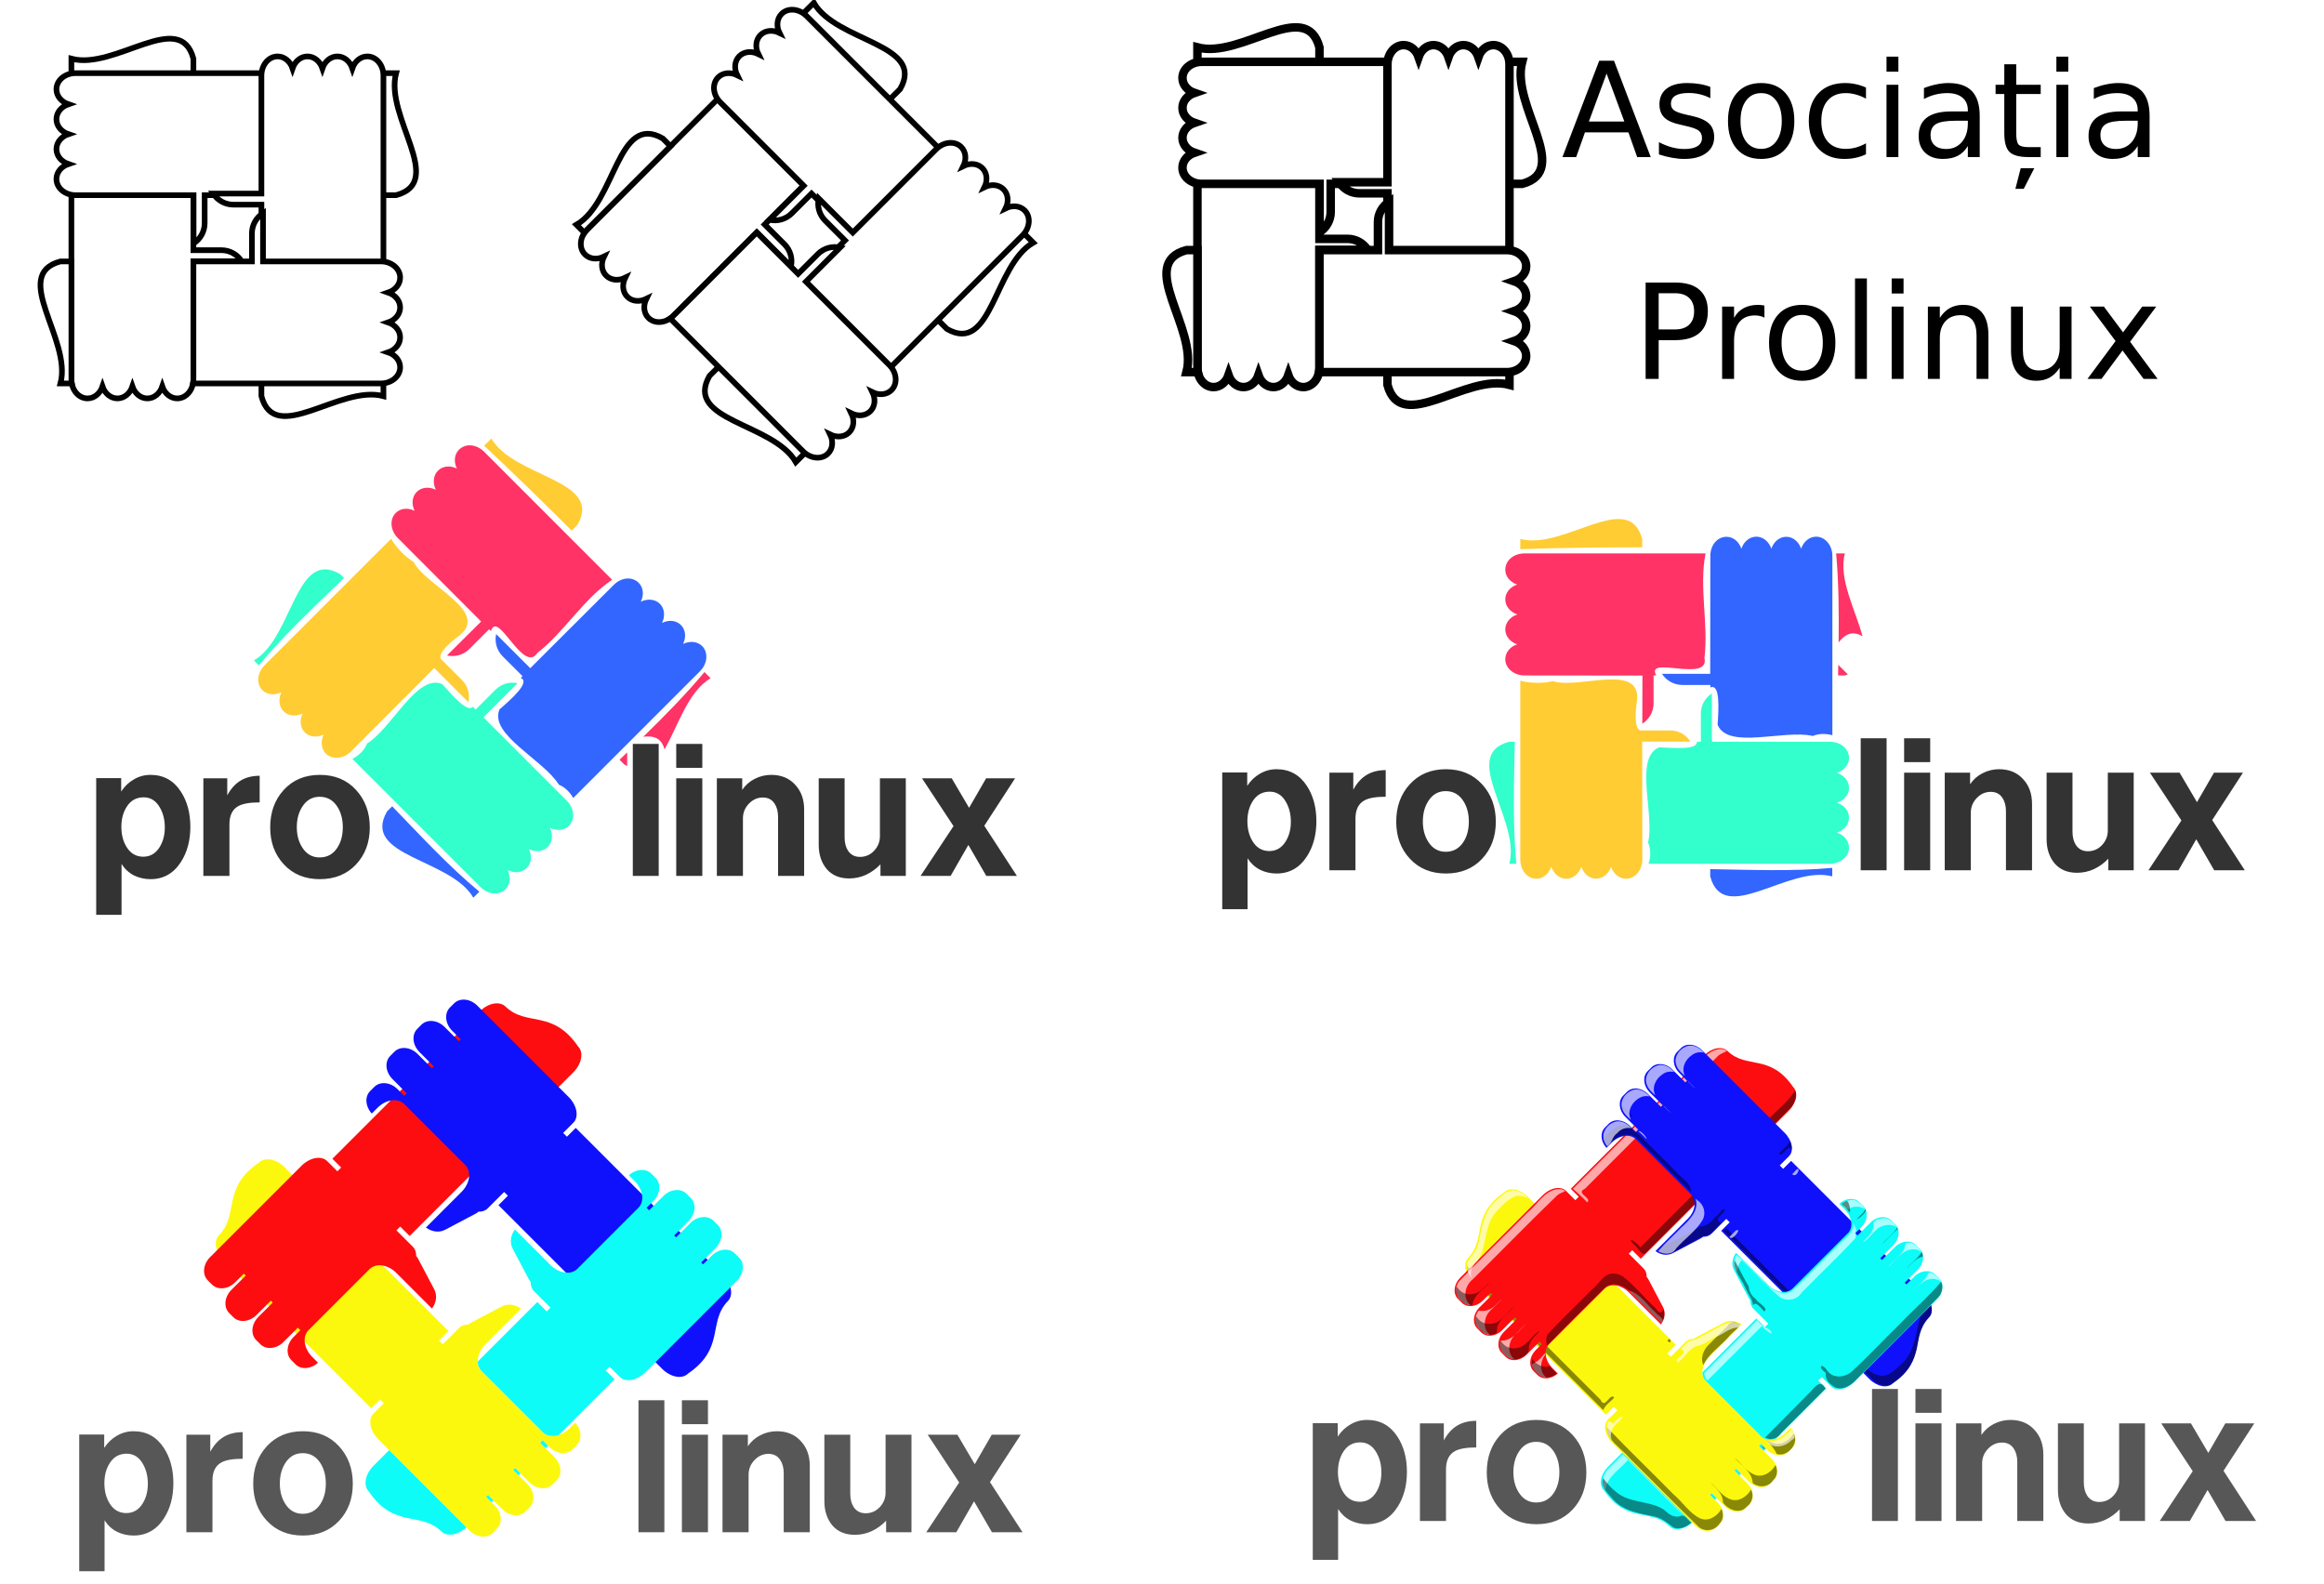 <?xml version="1.0" encoding="UTF-8" standalone="no"?>
<!-- Created with Inkscape (http://www.inkscape.org/) -->
<svg
   xmlns:dc="http://purl.org/dc/elements/1.1/"
   xmlns:cc="http://creativecommons.org/ns#"
   xmlns:rdf="http://www.w3.org/1999/02/22-rdf-syntax-ns#"
   xmlns:svg="http://www.w3.org/2000/svg"
   xmlns="http://www.w3.org/2000/svg"
   xmlns:sodipodi="http://sodipodi.sourceforge.net/DTD/sodipodi-0.dtd"
   xmlns:inkscape="http://www.inkscape.org/namespaces/inkscape"
   width="410.711"
   height="280"
   id="svg2"
   sodipodi:version="0.32"
   inkscape:version="0.46"
   version="1.0"
   sodipodi:docname="hands.svg"
   inkscape:output_extension="org.inkscape.output.svg.inkscape">
  <defs
     id="defs4">
    <filter
       inkscape:collect="always"
       id="filter3342">
      <feGaussianBlur
         inkscape:collect="always"
         stdDeviation="2.653"
         id="feGaussianBlur3344" />
    </filter>
    <filter
       inkscape:collect="always"
       id="filter3346">
      <feGaussianBlur
         inkscape:collect="always"
         stdDeviation="2.653"
         id="feGaussianBlur3348" />
    </filter>
    <filter
       inkscape:collect="always"
       id="filter3350">
      <feGaussianBlur
         inkscape:collect="always"
         stdDeviation="2.653"
         id="feGaussianBlur3352" />
    </filter>
    <filter
       inkscape:collect="always"
       id="filter3354">
      <feGaussianBlur
         inkscape:collect="always"
         stdDeviation="2.653"
         id="feGaussianBlur3356" />
    </filter>
    <filter
       inkscape:collect="always"
       id="filter3482">
      <feGaussianBlur
         inkscape:collect="always"
         stdDeviation="2.221"
         id="feGaussianBlur3484" />
    </filter>
    <filter
       inkscape:collect="always"
       id="filter3486">
      <feGaussianBlur
         inkscape:collect="always"
         stdDeviation="2.221"
         id="feGaussianBlur3488" />
    </filter>
    <filter
       inkscape:collect="always"
       id="filter3490">
      <feGaussianBlur
         inkscape:collect="always"
         stdDeviation="2.221"
         id="feGaussianBlur3492" />
    </filter>
    <filter
       inkscape:collect="always"
       id="filter3494">
      <feGaussianBlur
         inkscape:collect="always"
         stdDeviation="2.221"
         id="feGaussianBlur3496" />
    </filter>
  </defs>
  <sodipodi:namedview
     id="base"
     pagecolor="#ffffff"
     bordercolor="#666666"
     borderopacity="1.0"
     gridtolerance="10000"
     guidetolerance="10"
     objecttolerance="10"
     inkscape:pageopacity="0.0"
     inkscape:pageshadow="2"
     inkscape:zoom="1"
     inkscape:cx="515.96973"
     inkscape:cy="262.5326"
     inkscape:document-units="px"
     inkscape:current-layer="layer1"
     showgrid="false"
     showguides="true"
     inkscape:guide-bbox="true"
     inkscape:window-width="1327"
     inkscape:window-height="769"
     inkscape:window-x="347"
     inkscape:window-y="231" />
  <g
     inkscape:label="Layer 1"
     inkscape:groupmode="layer"
     id="layer1"
     transform="translate(-25.818,-9.442)">
    <path
       style="opacity:1;fill:#ffffff;fill-opacity:1;stroke:#000000;stroke-width:1;stroke-linejoin:miter;stroke-miterlimit:4;stroke-dasharray:none;stroke-dashoffset:0;stroke-opacity:1"
       d="M 57.141,79.853 C 58.722,79.853 59.999,78.342 59.999,76.455 L 59.999,55.615 L 68.522,55.615 C 67.769,54.439 66.451,53.655 64.945,53.655 L 59.999,53.655 L 59.999,19.815 C 57.614,10.912 46.171,21.888 38.435,19.815 L 38.435,76.455 C 38.435,78.342 39.703,79.853 41.284,79.853 C 42.483,79.853 43.504,78.982 43.929,77.739 C 44.353,78.982 45.375,79.853 46.573,79.853 C 47.771,79.853 48.793,78.982 49.217,77.739 C 49.641,78.982 50.663,79.853 51.861,79.853 C 53.059,79.853 54.073,78.982 54.497,77.739 C 54.921,78.982 55.943,79.853 57.141,79.853 z"
       id="path2417"
       sodipodi:nodetypes="cccccccccscscscc" />
    <path
       sodipodi:nodetypes="cccccccccscscscc"
       id="path2415"
       d="M 35.792,41.078 C 35.792,42.66 37.304,43.937 39.189,43.937 L 60.026,43.937 L 60.026,52.461 C 61.202,51.708 61.986,50.39 61.986,48.884 L 61.986,43.937 L 95.822,43.937 C 104.723,41.551 93.749,30.107 95.822,22.369 L 39.189,22.369 C 37.304,22.369 35.792,23.638 35.792,25.219 C 35.792,26.417 36.663,27.439 37.906,27.864 C 36.663,28.288 35.792,29.31 35.792,30.508 C 35.792,31.707 36.663,32.729 37.906,33.153 C 36.663,33.577 35.792,34.599 35.792,35.798 C 35.792,36.996 36.663,38.009 37.906,38.434 C 36.663,38.858 35.792,39.88 35.792,41.078 z"
       style="opacity:1;fill:#ffffff;fill-opacity:1;stroke:#000000;stroke-width:1;stroke-linejoin:miter;stroke-miterlimit:4;stroke-dasharray:none;stroke-dashoffset:0;stroke-opacity:1" />
    <path
       style="opacity:1;fill:#ffffff;fill-opacity:1;stroke:#000000;stroke-width:1;stroke-linejoin:miter;stroke-miterlimit:4;stroke-dasharray:none;stroke-dashoffset:0;stroke-opacity:1"
       d="M 74.875,19.413 C 73.293,19.413 72.016,20.924 72.016,22.811 L 72.016,43.651 L 63.493,43.651 C 64.246,44.827 65.565,45.611 67.07,45.611 L 72.016,45.611 L 72.016,79.451 C 74.401,88.354 85.844,77.378 93.581,79.451 L 93.581,22.811 C 93.581,20.924 92.312,19.413 90.731,19.413 C 89.533,19.413 88.511,20.284 88.087,21.527 C 87.663,20.284 86.641,19.413 85.443,19.413 C 84.245,19.413 83.223,20.284 82.799,21.527 C 82.374,20.284 81.353,19.413 80.154,19.413 C 78.956,19.413 77.943,20.284 77.519,21.527 C 77.094,20.284 76.073,19.413 74.875,19.413 z"
       id="rect2383"
       sodipodi:nodetypes="cccccccccscscscc" />
    <path
       style="opacity:1;fill:#ffffff;fill-opacity:1;stroke:#000000;stroke-width:1;stroke-linejoin:miter;stroke-miterlimit:4;stroke-dasharray:none;stroke-dashoffset:0;stroke-opacity:1"
       d="M 72.299,47.117 C 71.123,47.87 70.339,49.189 70.339,50.695 L 70.339,55.641 L 60.002,55.641 L 60.002,76.456 C 60.002,76.717 59.971,76.966 59.925,77.209 L 93.136,77.209 C 95.022,77.209 96.533,75.94 96.533,74.359 C 96.533,73.161 95.662,72.139 94.419,71.714 C 95.662,71.29 96.533,70.268 96.533,69.07 C 96.533,67.872 95.662,66.85 94.419,66.425 C 95.662,66.001 96.533,64.979 96.533,63.781 C 96.533,62.582 95.662,61.569 94.419,61.145 C 95.662,60.72 96.533,59.698 96.533,58.5 C 96.533,56.919 95.022,55.641 93.136,55.641 L 72.299,55.641 L 72.299,47.117 z M 36.503,55.641 C 27.602,58.027 38.576,69.472 36.503,77.209 L 38.506,77.209 C 38.46,76.966 38.437,76.717 38.437,76.456 L 38.437,55.641 L 36.503,55.641 z"
       id="path2419" />
    <path
       sodipodi:nodetypes="cccccccccscscscc"
       id="path3194"
       d="M 140.415,65.623 C 141.533,66.741 143.504,66.575 144.838,65.241 L 159.574,50.505 L 165.601,56.532 C 165.9,55.168 165.522,53.681 164.458,52.616 L 160.96,49.119 L 184.889,25.19 C 189.498,17.208 173.645,16.878 169.641,9.942 L 129.59,49.993 C 128.256,51.326 128.084,53.292 129.202,54.41 C 130.049,55.258 131.388,55.364 132.567,54.785 C 131.988,55.964 132.094,57.303 132.942,58.15 C 133.789,58.997 135.127,59.104 136.306,58.525 C 135.727,59.704 135.834,61.042 136.681,61.889 C 137.528,62.736 138.86,62.837 140.04,62.258 C 139.461,63.437 139.567,64.775 140.415,65.623 z"
       style="opacity:1;fill:#ffffff;fill-opacity:1;stroke:#000000;stroke-width:1;stroke-linejoin:miter;stroke-miterlimit:4;stroke-dasharray:none;stroke-dashoffset:0;stroke-opacity:1" />
    <path
       style="opacity:1;fill:#ffffff;fill-opacity:1;stroke:#000000;stroke-width:1;stroke-linejoin:miter;stroke-miterlimit:4;stroke-dasharray:none;stroke-dashoffset:0;stroke-opacity:1"
       d="M 152.737,23.109 C 151.618,24.227 151.784,26.199 153.118,27.532 L 167.852,42.266 L 161.824,48.294 C 163.188,48.593 164.674,48.215 165.739,47.15 L 169.237,43.652 L 193.163,67.577 C 201.144,72.185 201.476,56.332 208.413,52.327 L 168.368,12.282 C 167.035,10.948 165.069,10.776 163.951,11.895 C 163.103,12.742 162.996,14.08 163.575,15.259 C 162.396,14.68 161.058,14.787 160.211,15.635 C 159.363,16.482 159.256,17.82 159.835,18.999 C 158.656,18.42 157.318,18.527 156.471,19.375 C 155.623,20.222 155.522,21.554 156.101,22.733 C 154.922,22.154 153.584,22.261 152.737,23.109 z"
       id="path3196"
       sodipodi:nodetypes="cccccccccscscscc" />
    <path
       sodipodi:nodetypes="cccccccccscscscc"
       id="path3198"
       d="M 195.692,35.424 C 194.574,34.306 192.602,34.472 191.268,35.806 L 176.532,50.542 L 170.505,44.515 C 170.206,45.879 170.584,47.366 171.649,48.431 L 175.146,51.928 L 151.217,75.857 C 146.608,83.839 162.461,84.169 166.465,91.105 L 206.517,51.054 C 207.85,49.721 208.022,47.755 206.904,46.637 C 206.057,45.789 204.719,45.683 203.54,46.262 C 204.119,45.083 204.012,43.744 203.165,42.897 C 202.317,42.05 200.979,41.943 199.8,42.522 C 200.379,41.343 200.272,40.005 199.425,39.158 C 198.578,38.311 197.246,38.21 196.067,38.789 C 196.646,37.61 196.539,36.272 195.692,35.424 z"
       style="opacity:1;fill:#ffffff;fill-opacity:1;stroke:#000000;stroke-width:1;stroke-linejoin:miter;stroke-miterlimit:4;stroke-dasharray:none;stroke-dashoffset:0;stroke-opacity:1" />
    <path
       id="path3200"
       d="M 174.281,53.193 C 172.917,52.894 171.43,53.272 170.365,54.337 L 166.867,57.835 L 159.558,50.525 L 144.84,65.243 C 144.655,65.428 144.457,65.582 144.253,65.721 L 167.736,89.205 C 169.07,90.539 171.036,90.71 172.154,89.592 C 173.001,88.745 173.108,87.407 172.529,86.228 C 173.708,86.806 175.046,86.699 175.894,85.852 C 176.741,85.005 176.848,83.667 176.269,82.487 C 177.448,83.066 178.786,82.959 179.634,82.112 C 180.481,81.265 180.582,79.933 180.003,78.753 C 181.182,79.332 182.52,79.225 183.368,78.378 C 184.486,77.26 184.32,75.288 182.987,73.955 L 168.253,59.22 L 174.281,53.193 z M 142.942,33.909 C 134.961,29.302 134.628,45.155 127.691,49.16 L 129.107,50.576 C 129.247,50.371 129.407,50.179 129.591,49.995 L 144.309,35.277 L 142.942,33.909 z"
       style="opacity:1;fill:#ffffff;fill-opacity:1;stroke:#000000;stroke-width:1;stroke-linejoin:miter;stroke-miterlimit:4;stroke-dasharray:none;stroke-dashoffset:0;stroke-opacity:1" />
    <path
       sodipodi:nodetypes="cccccccccscscscc"
       id="path3202"
       d="M 256.141,77.853 C 257.722,77.853 258.999,76.342 258.999,74.455 L 258.999,53.615 L 267.522,53.615 C 266.769,52.439 265.451,51.655 263.945,51.655 L 258.999,51.655 L 258.999,17.815 C 256.614,8.912 245.171,19.888 237.435,17.815 L 237.435,74.455 C 237.435,76.342 238.703,77.853 240.284,77.853 C 241.483,77.853 242.504,76.982 242.929,75.739 C 243.353,76.982 244.375,77.853 245.573,77.853 C 246.771,77.853 247.793,76.982 248.217,75.739 C 248.641,76.982 249.663,77.853 250.861,77.853 C 252.059,77.853 253.072,76.982 253.497,75.739 C 253.921,76.982 254.943,77.853 256.141,77.853 z"
       style="opacity:1;fill:#ffffff;fill-opacity:1;stroke:#000000;stroke-width:1.5;stroke-linejoin:miter;stroke-miterlimit:4;stroke-dasharray:none;stroke-dashoffset:0;stroke-opacity:1" />
    <path
       style="opacity:1;fill:#ffffff;fill-opacity:1;stroke:#000000;stroke-width:1.5;stroke-linejoin:miter;stroke-miterlimit:4;stroke-dasharray:none;stroke-dashoffset:0;stroke-opacity:1"
       d="M 234.792,39.078 C 234.792,40.66 236.304,41.937 238.189,41.937 L 259.026,41.937 L 259.026,50.461 C 260.202,49.708 260.986,48.39 260.986,46.884 L 260.986,41.937 L 294.822,41.937 C 303.723,39.551 292.749,28.107 294.822,20.369 L 238.189,20.369 C 236.304,20.369 234.792,21.638 234.792,23.219 C 234.792,24.417 235.663,25.439 236.906,25.864 C 235.663,26.288 234.792,27.31 234.792,28.508 C 234.792,29.707 235.663,30.729 236.906,31.153 C 235.663,31.577 234.792,32.599 234.792,33.798 C 234.792,34.996 235.663,36.009 236.906,36.434 C 235.663,36.858 234.792,37.88 234.792,39.078 z"
       id="path3204"
       sodipodi:nodetypes="cccccccccscscscc" />
    <path
       sodipodi:nodetypes="cccccccccscscscc"
       id="path3206"
       d="M 273.875,17.413 C 272.293,17.413 271.016,18.924 271.016,20.811 L 271.016,41.651 L 262.493,41.651 C 263.246,42.827 264.565,43.611 266.07,43.611 L 271.016,43.611 L 271.016,77.451 C 273.401,86.354 284.844,75.378 292.581,77.451 L 292.581,20.811 C 292.581,18.924 291.312,17.413 289.731,17.413 C 288.533,17.413 287.511,18.284 287.087,19.527 C 286.663,18.284 285.641,17.413 284.443,17.413 C 283.245,17.413 282.223,18.284 281.799,19.527 C 281.374,18.284 280.353,17.413 279.154,17.413 C 277.956,17.413 276.943,18.284 276.519,19.527 C 276.094,18.284 275.073,17.413 273.875,17.413 z"
       style="opacity:1;fill:#ffffff;fill-opacity:1;stroke:#000000;stroke-width:1.5;stroke-linejoin:miter;stroke-miterlimit:4;stroke-dasharray:none;stroke-dashoffset:0;stroke-opacity:1" />
    <path
       id="path3208"
       d="M 271.299,45.117 C 270.123,45.87 269.339,47.189 269.339,48.695 L 269.339,53.641 L 259.002,53.641 L 259.002,74.456 C 259.002,74.717 258.971,74.966 258.925,75.209 L 292.136,75.209 C 294.022,75.209 295.533,73.94 295.533,72.359 C 295.533,71.161 294.662,70.139 293.419,69.714 C 294.662,69.29 295.533,68.268 295.533,67.07 C 295.533,65.872 294.662,64.85 293.419,64.425 C 294.662,64.001 295.533,62.979 295.533,61.781 C 295.533,60.582 294.662,59.569 293.419,59.145 C 294.662,58.72 295.533,57.698 295.533,56.5 C 295.533,54.919 294.022,53.641 292.136,53.641 L 271.299,53.641 L 271.299,45.117 z M 235.503,53.641 C 226.602,56.027 237.576,67.472 235.503,75.209 L 237.506,75.209 C 237.46,74.966 237.437,74.717 237.437,74.456 L 237.437,53.641 L 235.503,53.641 z"
       style="opacity:1;fill:#ffffff;fill-opacity:1;stroke:#000000;stroke-width:1.5;stroke-linejoin:miter;stroke-miterlimit:4;stroke-dasharray:none;stroke-dashoffset:0;stroke-opacity:1" />
    <path
       style="font-size:23.361px;font-style:normal;font-variant:normal;font-weight:normal;font-stretch:normal;text-align:end;text-anchor:end;fill:#000000;fill-opacity:1;stroke:none;stroke-width:1px;stroke-linecap:butt;stroke-linejoin:miter;stroke-opacity:1;font-family:DejaVu Sans;-inkscape-font-specification:DejaVu Sans"
       d="M 309.743,22.441 L 306.618,30.916 L 312.88,30.916 L 309.743,22.441 M 308.443,20.171 L 311.055,20.171 L 317.545,37.201 L 315.15,37.201 L 313.599,32.833 L 305.922,32.833 L 304.371,37.201 L 301.941,37.201 L 308.443,20.171 M 328.074,24.802 L 328.074,26.787 C 327.48,26.483 326.864,26.255 326.226,26.103 C 325.587,25.951 324.925,25.875 324.241,25.875 C 323.199,25.875 322.416,26.034 321.891,26.354 C 321.374,26.673 321.116,27.152 321.116,27.791 C 321.116,28.278 321.302,28.662 321.674,28.943 C 322.047,29.217 322.796,29.479 323.922,29.73 L 324.64,29.89 C 326.131,30.209 327.188,30.662 327.811,31.247 C 328.442,31.825 328.758,32.635 328.758,33.677 C 328.758,34.863 328.286,35.802 327.344,36.494 C 326.408,37.186 325.119,37.532 323.477,37.532 C 322.792,37.532 322.078,37.464 321.332,37.327 C 320.595,37.198 319.815,37 318.994,36.734 L 318.994,34.566 C 319.77,34.969 320.534,35.274 321.287,35.479 C 322.039,35.677 322.785,35.776 323.522,35.776 C 324.511,35.776 325.271,35.608 325.804,35.274 C 326.336,34.931 326.602,34.452 326.602,33.836 C 326.602,33.266 326.408,32.829 326.02,32.525 C 325.64,32.22 324.8,31.928 323.5,31.646 L 322.77,31.475 C 321.469,31.201 320.53,30.783 319.952,30.221 C 319.374,29.65 319.085,28.871 319.085,27.882 C 319.085,26.681 319.511,25.753 320.363,25.099 C 321.214,24.445 322.424,24.118 323.99,24.118 C 324.766,24.118 325.496,24.175 326.18,24.289 C 326.864,24.403 327.496,24.574 328.074,24.802 M 337.062,25.897 C 335.936,25.897 335.047,26.339 334.393,27.221 C 333.739,28.095 333.412,29.297 333.412,30.825 C 333.412,32.354 333.735,33.559 334.381,34.441 C 335.035,35.315 335.929,35.753 337.062,35.753 C 338.18,35.753 339.066,35.312 339.72,34.43 C 340.374,33.547 340.701,32.346 340.701,30.825 C 340.701,29.312 340.374,28.114 339.72,27.232 C 339.066,26.342 338.18,25.897 337.062,25.897 M 337.062,24.118 C 338.887,24.118 340.32,24.711 341.362,25.897 C 342.404,27.084 342.925,28.726 342.925,30.825 C 342.925,32.916 342.404,34.559 341.362,35.753 C 340.32,36.939 338.887,37.532 337.062,37.532 C 335.229,37.532 333.792,36.939 332.75,35.753 C 331.716,34.559 331.199,32.916 331.199,30.825 C 331.199,28.726 331.716,27.084 332.75,25.897 C 333.792,24.711 335.229,24.118 337.062,24.118 M 355.586,24.916 L 355.586,26.878 C 354.993,26.551 354.396,26.308 353.795,26.148 C 353.202,25.981 352.601,25.897 351.993,25.897 C 350.632,25.897 349.575,26.331 348.822,27.198 C 348.069,28.057 347.693,29.266 347.693,30.825 C 347.693,32.384 348.069,33.597 348.822,34.464 C 349.575,35.323 350.632,35.753 351.993,35.753 C 352.601,35.753 353.202,35.673 353.795,35.513 C 354.396,35.346 354.993,35.099 355.586,34.772 L 355.586,36.711 C 355.001,36.985 354.392,37.19 353.761,37.327 C 353.137,37.464 352.472,37.532 351.765,37.532 C 349.841,37.532 348.313,36.928 347.179,35.718 C 346.046,34.509 345.48,32.878 345.48,30.825 C 345.48,28.741 346.05,27.103 347.191,25.909 C 348.339,24.715 349.909,24.118 351.902,24.118 C 352.548,24.118 353.179,24.186 353.795,24.323 C 354.411,24.453 355.008,24.65 355.586,24.916 M 359.213,24.426 L 361.312,24.426 L 361.312,37.201 L 359.213,37.201 L 359.213,24.426 M 359.213,19.453 L 361.312,19.453 L 361.312,22.11 L 359.213,22.11 L 359.213,19.453 M 371.498,30.779 C 369.802,30.779 368.628,30.973 367.974,31.361 C 367.32,31.749 366.993,32.411 366.993,33.346 C 366.993,34.091 367.236,34.684 367.723,35.125 C 368.217,35.559 368.886,35.776 369.73,35.776 C 370.894,35.776 371.825,35.365 372.525,34.544 C 373.232,33.715 373.586,32.616 373.586,31.247 L 373.586,30.779 L 371.498,30.779 M 375.684,29.913 L 375.684,37.201 L 373.586,37.201 L 373.586,35.262 C 373.106,36.038 372.51,36.612 371.795,36.985 C 371.08,37.35 370.205,37.532 369.171,37.532 C 367.863,37.532 366.822,37.167 366.046,36.437 C 365.278,35.699 364.894,34.715 364.894,33.483 C 364.894,32.046 365.373,30.962 366.331,30.232 C 367.297,29.502 368.734,29.137 370.643,29.137 L 373.586,29.137 L 373.586,28.932 C 373.586,27.966 373.266,27.221 372.627,26.696 C 371.996,26.164 371.107,25.897 369.958,25.897 C 369.228,25.897 368.517,25.985 367.825,26.16 C 367.133,26.335 366.468,26.597 365.829,26.947 L 365.829,25.008 C 366.597,24.711 367.342,24.491 368.065,24.346 C 368.787,24.194 369.491,24.118 370.175,24.118 C 372.023,24.118 373.403,24.597 374.316,25.555 C 375.228,26.513 375.684,27.966 375.684,29.913 M 382.928,39.163 L 385.334,39.163 L 383.464,42.813 L 381.992,42.813 L 382.928,39.163 M 382.14,20.799 L 382.14,24.426 L 386.464,24.426 L 386.464,26.057 L 382.14,26.057 L 382.14,32.992 C 382.14,34.034 382.281,34.703 382.563,35 C 382.851,35.296 383.433,35.445 384.308,35.445 L 386.464,35.445 L 386.464,37.201 L 384.308,37.201 C 382.688,37.201 381.57,36.901 380.954,36.3 C 380.338,35.692 380.03,34.589 380.03,32.992 L 380.03,26.057 L 378.49,26.057 L 378.49,24.426 L 380.03,24.426 L 380.03,20.799 L 382.14,20.799 M 389.235,24.426 L 391.334,24.426 L 391.334,37.201 L 389.235,37.201 L 389.235,24.426 M 389.235,19.453 L 391.334,19.453 L 391.334,22.11 L 389.235,22.11 L 389.235,19.453 M 401.52,30.779 C 399.824,30.779 398.65,30.973 397.996,31.361 C 397.342,31.749 397.015,32.411 397.015,33.346 C 397.015,34.091 397.258,34.684 397.745,35.125 C 398.239,35.559 398.908,35.776 399.752,35.776 C 400.916,35.776 401.847,35.365 402.547,34.544 C 403.254,33.715 403.608,32.616 403.608,31.247 L 403.608,30.779 L 401.52,30.779 M 405.706,29.913 L 405.706,37.201 L 403.608,37.201 L 403.608,35.262 C 403.128,36.038 402.532,36.612 401.817,36.985 C 401.102,37.35 400.227,37.532 399.193,37.532 C 397.885,37.532 396.843,37.167 396.068,36.437 C 395.3,35.699 394.916,34.715 394.916,33.483 C 394.916,32.046 395.395,30.962 396.353,30.232 C 397.319,29.502 398.756,29.137 400.665,29.137 L 403.608,29.137 L 403.608,28.932 C 403.608,27.966 403.288,27.221 402.649,26.696 C 402.018,26.164 401.129,25.897 399.98,25.897 C 399.25,25.897 398.539,25.985 397.847,26.16 C 397.155,26.335 396.49,26.597 395.851,26.947 L 395.851,25.008 C 396.619,24.711 397.364,24.491 398.087,24.346 C 398.809,24.194 399.513,24.118 400.197,24.118 C 402.045,24.118 403.425,24.597 404.338,25.555 C 405.25,26.513 405.706,27.966 405.706,29.913 M 318.948,61.266 L 318.948,67.665 L 321.846,67.665 C 322.918,67.665 323.747,67.387 324.332,66.832 C 324.918,66.277 325.211,65.486 325.211,64.459 C 325.211,63.44 324.918,62.653 324.332,62.098 C 323.747,61.543 322.918,61.266 321.846,61.266 L 318.948,61.266 M 316.644,59.372 L 321.846,59.372 C 323.754,59.372 325.195,59.806 326.169,60.672 C 327.15,61.532 327.64,62.794 327.64,64.459 C 327.64,66.14 327.15,67.41 326.169,68.269 C 325.195,69.128 323.754,69.558 321.846,69.558 L 318.948,69.558 L 318.948,76.402 L 316.644,76.402 L 316.644,59.372 M 337.644,65.589 C 337.408,65.452 337.149,65.353 336.868,65.292 C 336.594,65.224 336.29,65.189 335.955,65.189 C 334.769,65.189 333.857,65.577 333.218,66.353 C 332.587,67.121 332.271,68.227 332.271,69.672 L 332.271,76.402 L 330.161,76.402 L 330.161,63.627 L 332.271,63.627 L 332.271,65.611 C 332.712,64.836 333.286,64.262 333.994,63.889 C 334.701,63.509 335.56,63.319 336.571,63.319 C 336.716,63.319 336.876,63.33 337.05,63.353 C 337.225,63.368 337.419,63.395 337.632,63.433 L 337.644,65.589 M 344.316,65.098 C 343.191,65.098 342.301,65.539 341.647,66.421 C 340.993,67.296 340.666,68.497 340.666,70.026 C 340.666,71.554 340.99,72.76 341.636,73.642 C 342.29,74.516 343.183,74.953 344.316,74.953 C 345.434,74.953 346.32,74.512 346.974,73.63 C 347.628,72.748 347.955,71.547 347.955,70.026 C 347.955,68.513 347.628,67.315 346.974,66.433 C 346.32,65.543 345.434,65.098 344.316,65.098 M 344.316,63.319 C 346.141,63.319 347.575,63.912 348.617,65.098 C 349.658,66.284 350.179,67.927 350.179,70.026 C 350.179,72.117 349.658,73.76 348.617,74.953 C 347.575,76.14 346.141,76.733 344.316,76.733 C 342.484,76.733 341.047,76.14 340.005,74.953 C 338.971,73.76 338.453,72.117 338.453,70.026 C 338.453,67.927 338.971,66.284 340.005,65.098 C 341.047,63.912 342.484,63.319 344.316,63.319 M 353.647,58.653 L 355.746,58.653 L 355.746,76.402 L 353.647,76.402 L 353.647,58.653 M 360.126,63.627 L 362.225,63.627 L 362.225,76.402 L 360.126,76.402 L 360.126,63.627 M 360.126,58.653 L 362.225,58.653 L 362.225,61.311 L 360.126,61.311 L 360.126,58.653 M 377.224,68.691 L 377.224,76.402 L 375.125,76.402 L 375.125,68.76 C 375.125,67.551 374.89,66.646 374.418,66.045 C 373.947,65.444 373.24,65.144 372.297,65.144 C 371.164,65.144 370.27,65.505 369.616,66.227 C 368.962,66.95 368.635,67.935 368.635,69.182 L 368.635,76.402 L 366.525,76.402 L 366.525,63.627 L 368.635,63.627 L 368.635,65.611 C 369.137,64.843 369.726,64.269 370.403,63.889 C 371.088,63.509 371.875,63.319 372.764,63.319 C 374.232,63.319 375.342,63.775 376.095,64.688 C 376.848,65.592 377.224,66.927 377.224,68.691 M 381.217,71.36 L 381.217,63.627 L 383.315,63.627 L 383.315,71.28 C 383.315,72.49 383.551,73.398 384.023,74.007 C 384.494,74.607 385.201,74.908 386.144,74.908 C 387.277,74.908 388.171,74.547 388.825,73.824 C 389.486,73.102 389.817,72.117 389.817,70.87 L 389.817,63.627 L 391.916,63.627 L 391.916,76.402 L 389.817,76.402 L 389.817,74.44 C 389.308,75.216 388.714,75.794 388.038,76.174 C 387.368,76.547 386.589,76.733 385.699,76.733 C 384.232,76.733 383.118,76.277 382.357,75.364 C 381.597,74.452 381.217,73.117 381.217,71.36 M 386.498,63.319 L 386.498,63.319 M 406.881,63.627 L 402.262,69.843 L 407.121,76.402 L 404.646,76.402 L 400.927,71.383 L 397.209,76.402 L 394.733,76.402 L 399.695,69.718 L 395.155,63.627 L 397.631,63.627 L 401.018,68.178 L 404.406,63.627 L 406.881,63.627"
       id="text3210"
       sodipodi:nodetypes="cccccccccccccccsssssccsssssccsssssccsssssccsscssssccsssscsscccsssssssccsssssssccccccccccccssssscccccccsscsscccsssccsssccccccccccccsccccsccccccccccccccccccssssscccccccsscsscccsssccsssccccssscccccssccccccsssccccccssscccsscssssccsssscssccccccccccccccccccccsssccccccssscccccsssccccccssscccccccccccccccc" />
    <path
       style="opacity:1;fill:#ffcc33;fill-opacity:1;stroke:none;stroke-width:1;stroke-linejoin:miter;stroke-miterlimit:4;stroke-dasharray:none;stroke-dashoffset:0;stroke-opacity:1"
       d="M 112.656,86.938 L 111.375,88.219 C 116.617,93.101 121.754,98.133 126.844,103.219 L 127.875,102.188 C 132.484,94.206 116.661,93.874 112.656,86.938 z M 94.938,104.656 L 72.594,127 C 71.26,128.334 71.07,130.288 72.188,131.406 C 73.035,132.253 74.383,132.36 75.562,131.781 C 74.983,132.96 75.09,134.309 75.938,135.156 C 76.785,136.003 78.133,136.11 79.312,135.531 C 78.733,136.71 78.84,138.028 79.688,138.875 C 80.535,139.722 81.852,139.829 83.031,139.25 C 82.452,140.429 82.559,141.778 83.406,142.625 C 84.524,143.743 86.51,143.584 87.844,142.25 L 102.562,127.5 L 108.594,133.531 C 108.893,132.167 108.533,130.69 107.469,129.625 L 103.969,126.125 C 102.922,125.422 104.561,123.618 106.562,122.094 C 112.956,117.675 101.263,113.218 98.938,108.781 C 97.607,107.973 95.946,106.392 94.938,104.656 z"
       id="path3217" />
    <path
       style="opacity:1;fill:#ff3366;fill-opacity:1;stroke:none;stroke-width:1;stroke-linejoin:miter;stroke-miterlimit:4;stroke-dasharray:none;stroke-dashoffset:0;stroke-opacity:1"
       d="M 108.5,88.156 C 107.912,88.226 107.357,88.487 106.938,88.906 C 106.09,89.754 105.984,91.071 106.562,92.25 C 105.383,91.671 104.066,91.778 103.219,92.625 C 102.371,93.472 102.265,94.821 102.844,96 C 101.665,95.421 100.316,95.528 99.469,96.375 C 98.621,97.222 98.515,98.54 99.094,99.719 C 97.915,99.14 96.597,99.246 95.75,100.094 C 94.632,101.212 94.791,103.198 96.125,104.531 L 110.844,119.281 L 104.812,125.281 C 106.176,125.58 107.685,125.221 108.75,124.156 L 112.25,120.656 L 112.594,120.969 C 113.766,117.044 118.32,128.7 120.812,124.812 C 125.564,121.103 128.99,115.229 134,111.906 L 111.375,89.281 C 110.708,88.615 109.892,88.226 109.094,88.156 C 108.894,88.139 108.696,88.133 108.5,88.156 z M 150.312,128.219 C 146.977,132.214 143.283,135.961 139.5,139.656 C 141.805,139.344 142.849,140.284 143.25,141.875 C 145.598,137.883 147.397,131.627 151.406,129.312 L 150.312,128.219 z M 136.656,142.406 C 136.207,142.84 135.762,143.285 135.312,143.719 L 136.156,144.562 C 136.328,144.662 136.491,144.732 136.656,144.812 C 136.656,144.01 136.656,143.208 136.656,142.406 z"
       id="path3219" />
    <path
       style="opacity:1;fill:#3366ff;fill-opacity:1;stroke:none;stroke-width:1;stroke-linejoin:miter;stroke-miterlimit:4;stroke-dasharray:none;stroke-dashoffset:0;stroke-opacity:1"
       d="M 136.562,111.688 C 135.763,111.756 134.948,112.146 134.281,112.812 L 119.531,127.531 L 113.5,121.5 C 113.201,122.864 113.592,124.373 114.656,125.438 L 118.156,128.938 L 117.844,129.25 C 119.612,129.989 116.168,133.009 114.094,134.812 C 112.208,139.254 121.837,143.684 124.594,148.125 C 125.65,148.552 126.522,149.431 127.125,150.469 L 149.531,128.062 C 150.865,126.729 151.024,124.743 149.906,123.625 C 149.059,122.778 147.71,122.671 146.531,123.25 C 147.11,122.071 147.003,120.753 146.156,119.906 C 145.309,119.059 143.992,118.952 142.812,119.531 C 143.392,118.352 143.285,117.003 142.438,116.156 C 141.59,115.309 140.242,115.202 139.062,115.781 C 139.642,114.602 139.535,113.285 138.688,112.438 C 138.128,111.879 137.362,111.619 136.562,111.688 z M 95.125,151.938 L 94.219,152.844 C 89.61,160.825 105.464,161.157 109.469,168.094 L 110.531,167.031 C 105.055,162.477 100.148,157.129 95.125,151.938 z"
       id="path3221" />
    <path
       style="opacity:1;fill:#33ffcc;fill-opacity:1;stroke:none;stroke-width:1;stroke-linejoin:miter;stroke-miterlimit:4;stroke-dasharray:none;stroke-dashoffset:0;stroke-opacity:1"
       d="M 83.281,110.062 C 77.776,110.065 76.757,122.651 70.688,126.156 L 71.562,127.031 C 76.109,121.549 81.43,116.614 86.625,111.594 L 85.938,110.906 C 84.94,110.33 84.068,110.062 83.281,110.062 z M 102.719,130.094 C 98.701,130.188 94.704,138.351 90.688,140.844 C 90.229,142.013 89.251,142.966 88.094,143.562 L 110.75,166.219 C 112.083,167.552 114.038,167.712 115.156,166.594 C 116.004,165.746 116.11,164.398 115.531,163.219 C 116.71,163.798 118.059,163.691 118.906,162.844 C 119.754,161.996 119.86,160.679 119.281,159.5 C 120.46,160.079 121.778,159.972 122.625,159.125 C 123.472,158.278 123.579,156.929 123,155.75 C 124.179,156.329 125.528,156.222 126.375,155.375 C 127.493,154.257 127.334,152.302 126,150.969 L 111.25,136.219 L 117.281,130.188 C 115.917,129.889 114.44,130.279 113.375,131.344 L 109.875,134.844 L 109.375,134.344 C 108.435,135.512 105.687,132.218 103.969,130.344 C 103.553,130.166 103.134,130.084 102.719,130.094 z"
       id="path3223" />
    <path
       style="font-size:32px;font-style:normal;font-variant:normal;font-weight:bold;font-stretch:normal;fill:#333333;fill-opacity:1;stroke:none;stroke-width:1px;stroke-linecap:butt;stroke-linejoin:miter;stroke-opacity:1;font-family:MgOpen Moderna;-inkscape-font-specification:MgOpen Moderna Bold"
       d="M 52.418,164.817 C 51.373,164.817 50.391,164.593 49.474,164.145 C 48.578,163.676 47.853,163.004 47.298,162.129 L 47.298,171.121 L 42.818,171.121 L 42.818,146.961 L 47.234,146.961 L 47.234,149.329 C 47.831,148.412 48.578,147.697 49.474,147.185 C 50.37,146.652 51.351,146.385 52.418,146.385 C 54.722,146.385 56.514,147.377 57.794,149.361 C 58.903,151.068 59.458,153.137 59.458,155.569 C 59.458,157.98 58.903,160.049 57.794,161.777 C 56.493,163.804 54.701,164.817 52.418,164.817 M 51.202,150.353 C 49.901,150.353 48.898,150.918 48.194,152.049 C 47.575,153.03 47.266,154.204 47.266,155.569 C 47.266,156.934 47.565,158.108 48.162,159.089 C 48.866,160.262 49.858,160.849 51.138,160.849 C 52.375,160.849 53.346,160.273 54.05,159.121 C 54.647,158.14 54.946,156.988 54.946,155.665 C 54.946,154.342 54.658,153.18 54.082,152.177 C 53.399,150.961 52.439,150.353 51.202,150.353 M 71.708,151.249 C 70.001,151.249 68.753,151.462 67.964,151.889 C 66.897,152.465 66.364,153.542 66.364,155.121 L 66.364,164.241 L 61.756,164.241 L 61.756,146.993 L 65.98,146.993 L 65.98,150.001 C 66.62,148.828 67.398,147.964 68.316,147.409 C 69.254,146.833 70.385,146.545 71.708,146.545 L 71.708,151.249 M 82.336,164.817 C 79.733,164.817 77.621,163.953 76,162.225 C 74.379,160.497 73.568,158.31 73.568,155.665 C 73.568,152.998 74.368,150.79 75.968,149.041 C 77.589,147.27 79.712,146.385 82.336,146.385 C 84.981,146.385 87.115,147.27 88.736,149.041 C 90.357,150.812 91.168,153.02 91.168,155.665 C 91.168,158.31 90.357,160.497 88.736,162.225 C 87.115,163.953 84.981,164.817 82.336,164.817 M 82.304,160.977 C 83.648,160.977 84.693,160.401 85.44,159.249 C 86.08,158.268 86.4,157.062 86.4,155.633 C 86.4,154.225 86.08,153.02 85.44,152.017 C 84.693,150.844 83.648,150.257 82.304,150.257 C 81.003,150.257 79.979,150.844 79.232,152.017 C 78.592,153.02 78.272,154.225 78.272,155.633 C 78.272,157.02 78.592,158.214 79.232,159.217 C 79.979,160.39 81.003,160.977 82.304,160.977 M 142.229,164.241 L 137.653,164.241 L 137.653,140.913 L 142.229,140.913 L 142.229,164.241 M 149.934,145.137 L 145.326,145.137 L 145.326,140.913 L 149.934,140.913 L 149.934,145.137 M 149.934,164.241 L 145.326,164.241 L 145.326,146.993 L 149.934,146.993 L 149.934,164.241 M 167.93,164.241 L 163.322,164.241 L 163.322,153.809 C 163.322,152.87 163.119,152.092 162.714,151.473 C 162.244,150.748 161.551,150.385 160.634,150.385 C 159.674,150.385 158.842,150.758 158.138,151.505 C 157.455,152.23 157.114,153.084 157.114,154.065 L 157.114,164.241 L 152.506,164.241 L 152.506,146.993 L 156.986,146.993 L 156.986,149.041 C 157.54,148.209 158.276,147.558 159.194,147.089 C 160.111,146.62 161.082,146.385 162.106,146.385 C 163.876,146.385 165.284,146.961 166.33,148.113 C 167.396,149.244 167.93,150.705 167.93,152.497 L 167.93,164.241 M 185.898,164.241 L 181.418,164.241 L 181.418,162.193 C 180.671,162.982 179.818,163.601 178.858,164.049 C 177.919,164.476 176.927,164.689 175.882,164.689 C 174.196,164.689 172.874,164.134 171.914,163.025 C 170.975,161.894 170.506,160.465 170.506,158.737 L 170.506,146.993 L 175.082,146.993 L 175.082,157.425 C 175.082,158.385 175.284,159.174 175.69,159.793 C 176.18,160.518 176.884,160.881 177.802,160.881 C 178.783,160.881 179.615,160.518 180.298,159.793 C 180.98,159.068 181.322,158.214 181.322,157.233 L 181.322,146.993 L 185.898,146.993 L 185.898,164.241 M 205.53,164.241 L 200.122,164.241 L 196.954,158.769 L 193.818,164.241 L 188.506,164.241 L 194.33,155.441 L 188.762,146.993 L 194.01,146.993 L 197.082,152.209 L 200.09,146.993 L 205.21,146.993 L 199.77,155.377 L 205.53,164.241"
       id="text3247" />
    <path
       id="path2398"
       d="M 294.492,104.685 L 294.492,106.497 C 301.651,106.242 308.842,106.168 316.036,106.165 L 316.036,104.707 C 313.651,95.804 302.228,106.758 294.492,104.685 z M 294.492,129.743 L 294.492,161.341 C 294.492,163.228 295.739,164.744 297.32,164.744 C 298.518,164.744 299.548,163.866 299.972,162.623 C 300.396,163.866 301.425,164.744 302.624,164.744 C 303.822,164.744 304.851,163.866 305.275,162.623 C 305.7,163.866 306.707,164.722 307.905,164.722 C 309.103,164.722 310.11,163.866 310.534,162.623 C 310.959,163.866 311.988,164.744 313.186,164.744 C 314.767,164.744 316.059,163.228 316.059,161.341 L 316.036,140.504 L 324.566,140.504 C 323.813,139.328 322.514,138.537 321.008,138.537 L 316.059,138.537 C 314.821,138.781 314.705,136.346 315.042,133.853 C 316.438,126.207 305.019,131.324 300.237,129.831 C 298.724,130.201 296.432,130.257 294.492,129.743 z"
       style="opacity:1;fill:#ffcc33;fill-opacity:1;stroke:none;stroke-width:1;stroke-linejoin:miter;stroke-miterlimit:4;stroke-dasharray:none;stroke-dashoffset:0;stroke-opacity:1" />
    <path
       id="path2400"
       d="M 292.415,108.485 C 292.049,108.95 291.84,109.527 291.84,110.12 C 291.84,111.319 292.696,112.326 293.939,112.75 C 292.696,113.174 291.84,114.181 291.84,115.38 C 291.84,116.578 292.718,117.607 293.961,118.031 C 292.718,118.456 291.84,119.484 291.84,120.683 C 291.84,121.881 292.696,122.888 293.939,123.312 C 292.696,123.737 291.84,124.744 291.84,125.942 C 291.84,127.523 293.357,128.815 295.243,128.815 L 316.081,128.837 L 316.059,137.344 C 317.234,136.591 318.047,135.27 318.047,133.764 L 318.047,128.815 L 318.511,128.792 C 316.565,125.189 328.027,130.21 327.041,125.699 C 327.777,119.717 326.047,113.14 327.24,107.248 L 295.243,107.248 C 294.3,107.248 293.448,107.551 292.835,108.065 C 292.681,108.194 292.537,108.33 292.415,108.485 z M 350.309,107.248 C 350.776,112.431 350.813,117.693 350.751,122.981 C 352.16,121.131 353.563,121.057 354.972,121.898 C 353.809,117.415 350.658,111.72 351.856,107.248 L 350.309,107.248 z M 350.685,126.936 C 350.674,127.561 350.674,128.19 350.663,128.815 L 351.856,128.815 C 352.048,128.763 352.213,128.697 352.386,128.638 C 351.819,128.071 351.252,127.503 350.685,126.936 z"
       style="opacity:1;fill:#ff3366;fill-opacity:1;stroke:none;stroke-width:1;stroke-linejoin:miter;stroke-miterlimit:4;stroke-dasharray:none;stroke-dashoffset:0;stroke-opacity:1" />
    <path
       id="path2402"
       d="M 328.897,105.281 C 328.38,105.895 328.079,106.747 328.079,107.69 L 328.057,128.527 L 319.528,128.527 C 320.281,129.703 321.624,130.494 323.13,130.494 L 328.079,130.494 L 328.079,130.936 C 329.852,130.208 329.552,134.779 329.361,137.521 C 331.168,141.995 341.109,138.318 346.199,139.51 C 347.247,139.064 348.486,139.07 349.646,139.377 L 349.646,107.69 C 349.646,105.804 348.355,104.287 346.774,104.287 C 345.575,104.287 344.546,105.165 344.122,106.408 C 343.698,105.165 342.69,104.309 341.492,104.309 C 340.294,104.309 339.287,105.165 338.863,106.408 C 338.438,105.165 337.409,104.287 336.211,104.287 C 335.013,104.287 333.984,105.165 333.559,106.408 C 333.135,105.165 332.128,104.309 330.93,104.309 C 330.139,104.309 329.414,104.668 328.897,105.281 z M 328.057,163.043 L 328.057,164.325 C 330.442,173.227 341.888,162.251 349.624,164.325 L 349.624,162.822 C 342.531,163.474 335.28,163.162 328.057,163.043 z"
       style="opacity:1;fill:#3366ff;fill-opacity:1;stroke:none;stroke-width:1;stroke-linejoin:miter;stroke-miterlimit:4;stroke-dasharray:none;stroke-dashoffset:0;stroke-opacity:1" />
    <path
       id="path2404"
       d="M 290.072,141.808 C 286.181,145.702 294.361,155.322 292.547,162.093 L 293.785,162.093 C 293.123,155.002 293.396,147.75 293.52,140.526 L 292.547,140.526 C 291.435,140.824 290.628,141.251 290.072,141.808 z M 317.981,142.228 C 315.207,145.136 318.152,153.733 317.075,158.336 C 317.577,159.487 317.56,160.853 317.163,162.093 L 349.204,162.093 C 351.09,162.093 352.585,160.824 352.585,159.242 C 352.585,158.044 351.707,157.015 350.464,156.591 C 351.707,156.166 352.585,155.137 352.585,153.939 C 352.585,152.741 351.729,151.734 350.486,151.309 C 351.729,150.885 352.585,149.878 352.585,148.68 C 352.585,147.482 351.707,146.453 350.464,146.028 C 351.707,145.604 352.585,144.575 352.585,143.377 C 352.585,141.795 351.09,140.526 349.204,140.526 L 328.345,140.526 L 328.345,131.997 C 327.169,132.75 326.4,134.07 326.4,135.576 L 326.4,140.526 L 325.693,140.526 C 325.855,142.017 321.582,141.631 319.042,141.52 C 318.622,141.689 318.268,141.927 317.981,142.228 z"
       style="opacity:1;fill:#33ffcc;fill-opacity:1;stroke:none;stroke-width:1;stroke-linejoin:miter;stroke-miterlimit:4;stroke-dasharray:none;stroke-dashoffset:0;stroke-opacity:1" />
    <path
       id="path2406"
       d="M 251.418,163.817 C 250.373,163.817 249.391,163.593 248.474,163.145 C 247.578,162.676 246.853,162.004 246.298,161.129 L 246.298,170.121 L 241.818,170.121 L 241.818,145.961 L 246.234,145.961 L 246.234,148.329 C 246.831,147.412 247.578,146.697 248.474,146.185 C 249.37,145.652 250.351,145.385 251.418,145.385 C 253.722,145.385 255.514,146.377 256.794,148.361 C 257.903,150.068 258.458,152.137 258.458,154.569 C 258.458,156.98 257.903,159.049 256.794,160.777 C 255.493,162.804 253.701,163.817 251.418,163.817 M 250.202,149.353 C 248.901,149.353 247.898,149.918 247.194,151.049 C 246.575,152.03 246.266,153.204 246.266,154.569 C 246.266,155.934 246.565,157.108 247.162,158.089 C 247.866,159.262 248.858,159.849 250.138,159.849 C 251.375,159.849 252.346,159.273 253.05,158.121 C 253.647,157.14 253.946,155.988 253.946,154.665 C 253.946,153.342 253.658,152.18 253.082,151.177 C 252.399,149.961 251.439,149.353 250.202,149.353 M 270.708,150.249 C 269.001,150.249 267.753,150.462 266.964,150.889 C 265.897,151.465 265.364,152.542 265.364,154.121 L 265.364,163.241 L 260.756,163.241 L 260.756,145.993 L 264.98,145.993 L 264.98,149.001 C 265.62,147.828 266.398,146.964 267.316,146.409 C 268.254,145.833 269.385,145.545 270.708,145.545 L 270.708,150.249 M 281.336,163.817 C 278.733,163.817 276.621,162.953 275,161.225 C 273.379,159.497 272.568,157.31 272.568,154.665 C 272.568,151.998 273.368,149.79 274.968,148.041 C 276.589,146.27 278.712,145.385 281.336,145.385 C 283.981,145.385 286.115,146.27 287.736,148.041 C 289.357,149.812 290.168,152.02 290.168,154.665 C 290.168,157.31 289.357,159.497 287.736,161.225 C 286.115,162.953 283.981,163.817 281.336,163.817 M 281.304,159.977 C 282.648,159.977 283.693,159.401 284.44,158.249 C 285.08,157.268 285.4,156.062 285.4,154.633 C 285.4,153.225 285.08,152.02 284.44,151.017 C 283.693,149.844 282.648,149.257 281.304,149.257 C 280.003,149.257 278.979,149.844 278.232,151.017 C 277.592,152.02 277.272,153.225 277.272,154.633 C 277.272,156.02 277.592,157.214 278.232,158.217 C 278.979,159.39 280.003,159.977 281.304,159.977 M 359.229,163.241 L 354.653,163.241 L 354.653,139.913 L 359.229,139.913 L 359.229,163.241 M 366.934,144.137 L 362.326,144.137 L 362.326,139.913 L 366.934,139.913 L 366.934,144.137 M 366.934,163.241 L 362.326,163.241 L 362.326,145.993 L 366.934,145.993 L 366.934,163.241 M 384.93,163.241 L 380.322,163.241 L 380.322,152.809 C 380.322,151.87 380.119,151.092 379.714,150.473 C 379.244,149.748 378.551,149.385 377.634,149.385 C 376.674,149.385 375.842,149.758 375.138,150.505 C 374.455,151.23 374.114,152.084 374.114,153.065 L 374.114,163.241 L 369.506,163.241 L 369.506,145.993 L 373.986,145.993 L 373.986,148.041 C 374.54,147.209 375.276,146.558 376.194,146.089 C 377.111,145.62 378.082,145.385 379.106,145.385 C 380.876,145.385 382.284,145.961 383.33,147.113 C 384.396,148.244 384.93,149.705 384.93,151.497 L 384.93,163.241 M 402.898,163.241 L 398.418,163.241 L 398.418,161.193 C 397.671,161.982 396.818,162.601 395.858,163.049 C 394.919,163.476 393.927,163.689 392.882,163.689 C 391.196,163.689 389.874,163.134 388.914,162.025 C 387.975,160.894 387.506,159.465 387.506,157.737 L 387.506,145.993 L 392.082,145.993 L 392.082,156.425 C 392.082,157.385 392.284,158.174 392.69,158.793 C 393.18,159.518 393.884,159.881 394.802,159.881 C 395.783,159.881 396.615,159.518 397.298,158.793 C 397.98,158.068 398.322,157.214 398.322,156.233 L 398.322,145.993 L 402.898,145.993 L 402.898,163.241 M 422.53,163.241 L 417.122,163.241 L 413.954,157.769 L 410.818,163.241 L 405.506,163.241 L 411.33,154.441 L 405.762,145.993 L 411.01,145.993 L 414.082,151.209 L 417.09,145.993 L 422.21,145.993 L 416.77,154.377 L 422.53,163.241"
       style="font-size:32px;font-style:normal;font-variant:normal;font-weight:bold;font-stretch:normal;fill:#333333;fill-opacity:1;stroke:none;stroke-width:1px;stroke-linecap:butt;stroke-linejoin:miter;stroke-opacity:1;font-family:MgOpen Moderna;-inkscape-font-specification:MgOpen Moderna Bold"
       sodipodi:nodetypes="cccccccccscssccsscssscccsccccccscccsssssssccssssssscccccccccccccccccccsssccccccsscccccccscccccsssccccccccccccccccc" />
    <path
       style="opacity:1;fill:#fcf80d;fill-opacity:1;stroke:none;stroke-width:1;stroke-linejoin:miter;stroke-miterlimit:4;stroke-dasharray:none;stroke-dashoffset:0;stroke-opacity:1"
       d="M 124.193,271.064 C 125.221,270.037 125.045,268.205 123.798,266.957 L 121.276,264.435 L 121.72,263.991 L 122.91,265.181 C 124.157,266.429 125.989,266.604 127.017,265.577 L 127.745,264.848 C 128.739,263.854 128.603,262.112 127.464,260.87 L 126.455,261.879 C 124.958,263.376 122.848,263.677 121.724,262.552 L 110.929,251.758 C 109.805,250.633 110.102,248.52 111.599,247.023 L 117.894,240.728 C 116.861,239.961 115.562,239.767 114.485,240.336 L 109.122,243.166 C 108.933,243.266 108.763,243.388 108.606,243.523 C 107.969,243.504 107.393,243.689 106.979,244.103 L 105.737,245.344 L 104.072,247.009 L 103.406,246.343 L 105.071,244.678 L 76.14,215.747 C 74.643,214.25 72.605,213.878 71.572,214.911 C 64.959,219.431 68.122,224.016 64.537,227.717 C 63.504,228.751 63.876,230.788 65.373,232.285 L 91.419,258.331 L 92.973,256.777 L 93.639,257.443 L 92.085,258.997 L 91.842,259.24 C 90.809,260.273 91.181,262.311 92.678,263.808 L 104.436,275.566 L 104.589,275.719 L 108.814,279.943 C 110.061,281.191 111.893,281.366 112.92,280.339 L 113.649,279.61 C 114.676,278.583 114.501,276.751 113.253,275.504 L 111.731,273.981 L 112.064,273.648 L 114.585,276.17 C 115.833,277.417 117.665,277.592 118.692,276.565 L 119.421,275.837 C 120.448,274.809 120.273,272.977 119.025,271.73 L 116.503,269.208 L 116.836,268.875 L 119.358,271.397 C 120.606,272.644 122.438,272.82 123.465,271.792 L 124.193,271.064 z"
       id="path2439"
       sodipodi:nodetypes="cccccccccccccccccccccccccccccccccccccccccccccccc" />
    <path
       sodipodi:nodetypes="cccccccccccccccccccccccccccccccccccccccccccccccc"
       id="path2437"
       d="M 71.824,247.002 C 72.852,248.029 74.684,247.854 75.931,246.606 L 78.453,244.084 L 78.897,244.528 L 77.707,245.718 C 76.46,246.966 76.284,248.798 77.312,249.825 L 78.04,250.553 C 79.034,251.547 80.776,251.411 82.019,250.272 L 81.009,249.263 C 79.512,247.766 79.212,245.656 80.336,244.532 L 91.131,233.738 C 92.255,232.613 94.368,232.91 95.865,234.407 L 102.161,240.703 C 102.927,239.669 103.121,238.37 102.552,237.293 L 99.722,231.931 C 99.622,231.741 99.5,231.571 99.365,231.414 C 99.384,230.777 99.199,230.201 98.786,229.787 L 97.544,228.545 L 95.879,226.88 L 96.545,226.214 L 98.21,227.879 L 127.141,198.948 C 128.638,197.451 129.01,195.413 127.977,194.38 C 123.457,187.767 118.873,190.93 115.171,187.346 C 114.138,186.312 112.1,186.685 110.603,188.182 L 84.558,214.227 L 86.111,215.781 L 85.446,216.447 L 83.892,214.893 L 83.649,214.65 C 82.615,213.617 80.578,213.989 79.081,215.486 L 67.322,227.245 L 67.17,227.397 L 62.945,231.622 C 61.698,232.869 61.522,234.701 62.55,235.729 L 63.278,236.457 C 64.305,237.484 66.137,237.309 67.385,236.062 L 68.907,234.539 L 69.24,234.872 L 66.719,237.394 C 65.471,238.641 65.296,240.473 66.323,241.5 L 67.052,242.229 C 68.079,243.256 69.911,243.081 71.159,241.833 L 73.68,239.312 L 74.013,239.645 L 71.492,242.166 C 70.244,243.414 70.069,245.246 71.096,246.273 L 71.824,247.002 z"
       style="opacity:1;fill:#fd0d10;fill-opacity:1;stroke:none;stroke-width:1;stroke-linejoin:miter;stroke-miterlimit:4;stroke-dasharray:none;stroke-dashoffset:0;stroke-opacity:1" />
    <path
       style="opacity:1;fill:#0f11fc;fill-opacity:1;stroke:none;stroke-width:1;stroke-linejoin:miter;stroke-miterlimit:4;stroke-dasharray:none;stroke-dashoffset:0;stroke-opacity:1"
       d="M 94.788,196.046 C 93.761,197.073 93.936,198.905 95.183,200.152 L 97.705,202.674 L 97.261,203.118 L 96.071,201.928 C 94.824,200.681 92.992,200.505 91.965,201.533 L 91.236,202.261 C 90.242,203.255 90.378,204.997 91.517,206.24 L 92.526,205.23 C 94.023,203.733 96.133,203.433 97.258,204.557 L 108.052,215.352 C 109.176,216.476 108.879,218.589 107.382,220.086 L 101.087,226.382 C 102.121,227.148 103.42,227.342 104.496,226.774 L 109.859,223.943 C 110.049,223.843 110.218,223.722 110.376,223.586 C 111.012,223.605 111.589,223.42 112.002,223.007 L 113.244,221.765 L 114.909,220.1 L 115.575,220.766 L 113.91,222.431 L 142.841,251.362 C 144.338,252.859 146.376,253.231 147.41,252.198 C 154.022,247.678 150.86,243.094 154.444,239.392 C 155.477,238.359 155.105,236.321 153.608,234.824 L 127.562,208.779 L 126.009,210.333 L 125.343,209.667 L 126.896,208.113 L 127.139,207.87 C 128.173,206.836 127.8,204.799 126.303,203.302 L 114.545,191.543 L 114.392,191.391 L 110.168,187.166 C 108.92,185.919 107.088,185.743 106.061,186.771 L 105.332,187.499 C 104.305,188.526 104.48,190.358 105.728,191.606 L 107.251,193.128 L 106.918,193.461 L 104.396,190.94 C 103.148,189.692 101.316,189.517 100.289,190.544 L 99.561,191.273 C 98.533,192.3 98.709,194.132 99.956,195.38 L 102.478,197.901 L 102.145,198.234 L 99.623,195.713 C 98.376,194.465 96.544,194.29 95.516,195.317 L 94.788,196.046 z"
       id="rect2402"
       sodipodi:nodetypes="cccccccccccccccccccccccccccccccccccccccccccccccc" />
    <path
       style="opacity:1;fill:#0dfcf8;fill-opacity:1;stroke:none;stroke-width:1;stroke-linejoin:miter;stroke-miterlimit:4;stroke-dasharray:none;stroke-dashoffset:0;stroke-opacity:1"
       d="M 116.82,226.721 C 116.054,227.755 115.86,229.054 116.428,230.131 L 119.259,235.493 C 119.359,235.683 119.48,235.853 119.616,236.01 C 119.597,236.647 119.781,237.223 120.195,237.637 L 121.437,238.879 L 123.102,240.544 L 122.436,241.21 L 120.771,239.545 L 110.251,250.065 C 110.266,250.718 110.487,251.314 110.931,251.758 L 121.725,262.552 C 122.422,263.249 123.496,263.394 124.569,263.051 L 134.423,253.197 L 132.869,251.643 L 133.535,250.977 L 135.089,252.531 L 135.332,252.774 C 136.365,253.807 138.403,253.435 139.9,251.938 L 151.659,240.18 L 151.811,240.027 L 156.036,235.802 C 157.283,234.555 157.459,232.723 156.431,231.695 L 155.703,230.967 C 154.676,229.94 152.844,230.115 151.596,231.362 L 150.073,232.885 L 149.74,232.552 L 152.262,230.03 C 153.51,228.783 153.685,226.951 152.657,225.924 L 151.929,225.195 C 150.902,224.168 149.07,224.343 147.822,225.591 L 145.301,228.112 L 144.968,227.779 L 147.489,225.258 C 148.737,224.01 148.912,222.178 147.885,221.151 L 147.156,220.423 C 146.129,219.395 144.297,219.571 143.05,220.818 L 140.528,223.34 L 140.084,222.896 L 141.274,221.706 C 142.521,220.458 142.696,218.626 141.669,217.599 L 140.941,216.871 C 139.947,215.877 138.204,216.013 136.962,217.152 L 137.972,218.161 C 139.469,219.658 139.769,221.768 138.644,222.892 L 127.85,233.686 C 126.726,234.811 124.613,234.514 123.116,233.017 L 116.82,226.721 z M 91.84,268.476 C 90.343,269.973 89.97,272.011 91.004,273.044 C 95.523,279.657 100.108,276.494 103.81,280.078 C 104.812,281.081 106.76,280.758 108.243,279.371 L 104.59,275.718 L 104.438,275.566 L 94.594,265.722 L 91.84,268.476 z M 111.732,273.981 L 112.686,274.935 L 113.019,274.602 L 112.065,273.648 L 111.732,273.981 z M 116.505,269.208 L 117.459,270.162 L 117.791,269.829 L 116.838,268.875 L 116.505,269.208 z M 121.277,264.435 L 122.231,265.389 L 122.675,264.945 L 121.721,263.991 L 121.277,264.435 z"
       id="path2441" />
    <path
       id="path3216"
       d="M 49.418,280.817 C 48.373,280.817 47.391,280.593 46.474,280.145 C 45.578,279.676 44.853,279.004 44.298,278.129 L 44.298,287.121 L 39.818,287.121 L 39.818,262.961 L 44.234,262.961 L 44.234,265.329 C 44.831,264.412 45.578,263.697 46.474,263.185 C 47.37,262.652 48.351,262.385 49.418,262.385 C 51.722,262.385 53.514,263.377 54.794,265.361 C 55.903,267.068 56.458,269.137 56.458,271.569 C 56.458,273.98 55.903,276.049 54.794,277.777 C 53.493,279.804 51.701,280.817 49.418,280.817 M 48.202,266.353 C 46.901,266.353 45.898,266.918 45.194,268.049 C 44.575,269.03 44.266,270.204 44.266,271.569 C 44.266,272.934 44.565,274.108 45.162,275.089 C 45.866,276.262 46.858,276.849 48.138,276.849 C 49.375,276.849 50.346,276.273 51.05,275.121 C 51.647,274.14 51.946,272.988 51.946,271.665 C 51.946,270.342 51.658,269.18 51.082,268.177 C 50.399,266.961 49.439,266.353 48.202,266.353 M 68.708,267.249 C 67.001,267.249 65.753,267.462 64.964,267.889 C 63.897,268.465 63.364,269.542 63.364,271.121 L 63.364,280.241 L 58.756,280.241 L 58.756,262.993 L 62.98,262.993 L 62.98,266.001 C 63.62,264.828 64.398,263.964 65.316,263.409 C 66.254,262.833 67.385,262.545 68.708,262.545 L 68.708,267.249 M 79.336,280.817 C 76.733,280.817 74.621,279.953 73,278.225 C 71.379,276.497 70.568,274.31 70.568,271.665 C 70.568,268.998 71.368,266.79 72.968,265.041 C 74.589,263.27 76.712,262.385 79.336,262.385 C 81.981,262.385 84.115,263.27 85.736,265.041 C 87.357,266.812 88.168,269.02 88.168,271.665 C 88.168,274.31 87.357,276.497 85.736,278.225 C 84.115,279.953 81.981,280.817 79.336,280.817 M 79.304,276.977 C 80.648,276.977 81.693,276.401 82.44,275.249 C 83.08,274.268 83.4,273.062 83.4,271.633 C 83.4,270.225 83.08,269.02 82.44,268.017 C 81.693,266.844 80.648,266.257 79.304,266.257 C 78.003,266.257 76.979,266.844 76.232,268.017 C 75.592,269.02 75.272,270.225 75.272,271.633 C 75.272,273.02 75.592,274.214 76.232,275.217 C 76.979,276.39 78.003,276.977 79.304,276.977 M 143.229,280.241 L 138.653,280.241 L 138.653,256.913 L 143.229,256.913 L 143.229,280.241 M 150.934,261.137 L 146.326,261.137 L 146.326,256.913 L 150.934,256.913 L 150.934,261.137 M 150.934,280.241 L 146.326,280.241 L 146.326,262.993 L 150.934,262.993 L 150.934,280.241 M 168.93,280.241 L 164.322,280.241 L 164.322,269.809 C 164.322,268.87 164.119,268.092 163.714,267.473 C 163.244,266.748 162.551,266.385 161.634,266.385 C 160.674,266.385 159.842,266.758 159.138,267.505 C 158.455,268.23 158.114,269.084 158.114,270.065 L 158.114,280.241 L 153.506,280.241 L 153.506,262.993 L 157.986,262.993 L 157.986,265.041 C 158.54,264.209 159.276,263.558 160.194,263.089 C 161.111,262.62 162.082,262.385 163.106,262.385 C 164.876,262.385 166.284,262.961 167.33,264.113 C 168.396,265.244 168.93,266.705 168.93,268.497 L 168.93,280.241 M 186.898,280.241 L 182.418,280.241 L 182.418,278.193 C 181.671,278.982 180.818,279.601 179.858,280.049 C 178.919,280.476 177.927,280.689 176.882,280.689 C 175.196,280.689 173.874,280.134 172.914,279.025 C 171.975,277.894 171.506,276.465 171.506,274.737 L 171.506,262.993 L 176.082,262.993 L 176.082,273.425 C 176.082,274.385 176.284,275.174 176.69,275.793 C 177.18,276.518 177.884,276.881 178.802,276.881 C 179.783,276.881 180.615,276.518 181.298,275.793 C 181.98,275.068 182.322,274.214 182.322,273.233 L 182.322,262.993 L 186.898,262.993 L 186.898,280.241 M 206.53,280.241 L 201.122,280.241 L 197.954,274.769 L 194.818,280.241 L 189.506,280.241 L 195.33,271.441 L 189.762,262.993 L 195.01,262.993 L 198.082,268.209 L 201.09,262.993 L 206.21,262.993 L 200.77,271.377 L 206.53,280.241"
       style="font-size:32px;font-style:normal;font-variant:normal;font-weight:bold;font-stretch:normal;fill:#575757;fill-opacity:1;stroke:none;stroke-width:1px;stroke-linecap:butt;stroke-linejoin:miter;stroke-opacity:1;font-family:MgOpen Moderna;-inkscape-font-specification:MgOpen Moderna Bold"
       sodipodi:nodetypes="cccccccccscssccsscssscccsccccccscccsssssssccssssssscccccccccccccccccccsssccccccsscccccccscccccsssccccccccccccccccc" />
    <path
       sodipodi:nodetypes="cccccccccccccccccccccccccccccccccccccccccccccccc"
       id="path3218"
       d="M 339.304,271.004 C 340.234,270.074 340.075,268.415 338.946,267.285 L 336.662,265.002 L 337.064,264.6 L 338.142,265.677 C 339.271,266.807 340.93,266.965 341.86,266.035 L 342.52,265.376 C 343.419,264.476 343.296,262.898 342.265,261.773 L 341.351,262.687 C 339.996,264.043 338.086,264.315 337.067,263.296 L 327.293,253.522 C 326.275,252.504 326.544,250.591 327.9,249.235 L 333.6,243.535 C 332.664,242.841 331.488,242.665 330.513,243.18 L 325.657,245.743 C 325.485,245.834 325.332,245.944 325.189,246.066 C 324.613,246.049 324.091,246.216 323.716,246.591 L 322.592,247.715 L 321.084,249.223 L 320.481,248.62 L 321.989,247.112 L 295.792,220.916 C 294.437,219.56 292.591,219.223 291.656,220.159 C 285.668,224.251 288.532,228.402 285.286,231.754 C 284.351,232.69 284.688,234.535 286.043,235.89 L 309.627,259.474 L 311.034,258.067 L 311.637,258.67 L 310.23,260.077 L 310.01,260.297 C 309.074,261.233 309.412,263.078 310.767,264.433 L 321.414,275.08 L 321.552,275.219 L 325.378,279.044 C 326.507,280.173 328.166,280.332 329.096,279.402 L 329.756,278.742 C 330.686,277.812 330.527,276.153 329.398,275.024 L 328.019,273.645 L 328.32,273.344 L 330.604,275.627 C 331.733,276.756 333.392,276.915 334.322,275.985 L 334.982,275.325 C 335.912,274.395 335.753,272.736 334.624,271.607 L 332.341,269.323 L 332.642,269.022 L 334.925,271.305 C 336.055,272.435 337.714,272.593 338.644,271.663 L 339.304,271.004 z"
       style="opacity:1;fill:#fcf80d;fill-opacity:1;stroke:none;stroke-width:1;stroke-linejoin:miter;stroke-miterlimit:4;stroke-dasharray:none;stroke-dashoffset:0;stroke-opacity:1" />
    <path
       style="opacity:1;fill:#000000;fill-opacity:0.451;stroke:none;stroke-width:1;stroke-linejoin:miter;stroke-miterlimit:4;stroke-dasharray:none;stroke-dashoffset:0;stroke-opacity:1;filter:url(#filter3486)"
       d="M 485.787,27.973 C 486.242,40.634 499.151,47.206 506.399,56.051 C 541.841,91.483 577.283,126.915 612.724,162.348 C 614.566,157.378 619.674,154.584 622.943,150.598 C 618.725,145.695 614.497,162.217 610.24,152.738 C 569.154,111.505 527.715,70.508 486.849,29.129 C 486.669,29.446 485.76,26.887 485.787,27.973 z M 710.756,101.567 C 705.984,106.239 702.672,114.058 705.881,120.41 C 710.922,109.503 722.038,102.825 729.703,93.776 C 732.327,90.106 739.533,85.893 739.756,82.504 C 736.01,80.31 730.704,78.928 728.405,83.943 C 722.522,89.818 716.639,95.692 710.756,101.567 z M 672.412,97.66 C 676.533,103.148 676.029,92.815 672.412,97.66 z M 616.037,178.317 C 616.471,191.175 629.966,198.034 637.363,207.126 C 658.921,228.382 679.957,250.183 701.724,271.16 C 707.78,276.06 717.004,274.303 721.099,267.629 C 724.646,264.177 724.67,258.519 722.631,254.254 C 718.691,261.094 710.477,266.593 702.537,262.91 C 692.706,258.084 686.659,247.969 678.359,240.983 C 657.944,220.129 636.636,199.896 616.568,178.754 L 616.037,178.035 L 616.037,178.317 z M 789.537,184.379 C 785.69,190.916 777.663,195.912 770.131,192.629 C 768.189,191.691 766.296,190.908 764.193,190.473 C 768.334,193.96 772.002,198.403 774.006,203.129 C 781.994,205.617 790.636,198.062 791.224,190.223 C 791.286,188.666 790.657,183.687 789.537,184.379 z M 734.881,206.723 C 741.215,213.808 751.182,219.815 751.724,230.129 C 757.407,234.918 766.68,234.017 770.79,227.475 C 774.85,224.091 775.148,217.918 772.881,213.473 C 768.989,220.647 760.164,225.987 752.193,221.848 C 745.137,218.668 740.717,211.062 734.881,206.723 z M 712.099,229.504 C 717.364,234.649 724.159,240.084 723.974,248.192 C 728.686,254.883 739.615,259.539 745.897,252.388 C 751.121,248.836 753.164,241.84 750.131,236.223 C 746.291,243.347 737.399,248.804 729.412,244.629 C 722.356,241.449 717.935,233.843 712.099,229.504 z"
       id="path3388"
       transform="matrix(0.19,0,0,0.19,192.74,227.806)" />
    <path
       style="opacity:1;fill:#fd0d10;fill-opacity:1;stroke:none;stroke-width:1;stroke-linejoin:miter;stroke-miterlimit:4;stroke-dasharray:none;stroke-dashoffset:0;stroke-opacity:1"
       d="M 291.885,249.216 C 292.815,250.146 294.474,249.987 295.603,248.858 L 297.887,246.574 L 298.289,246.976 L 297.211,248.054 C 296.082,249.183 295.923,250.842 296.853,251.772 L 297.513,252.432 C 298.413,253.332 299.99,253.209 301.115,252.177 L 300.201,251.264 C 298.846,249.908 298.574,247.998 299.592,246.98 L 309.366,237.206 C 310.384,236.187 312.298,236.456 313.653,237.812 L 319.353,243.512 C 320.048,242.576 320.223,241.4 319.708,240.425 L 317.145,235.569 C 317.055,235.398 316.945,235.244 316.822,235.101 C 316.839,234.525 316.672,234.003 316.297,233.628 L 315.173,232.504 L 313.666,230.996 L 314.269,230.393 L 315.776,231.901 L 341.973,205.704 C 343.328,204.349 343.665,202.504 342.73,201.568 C 338.637,195.58 334.486,198.444 331.134,195.199 C 330.199,194.263 328.353,194.6 326.998,195.955 L 303.414,219.539 L 304.821,220.946 L 304.218,221.549 L 302.811,220.142 L 302.591,219.922 C 301.656,218.987 299.81,219.324 298.455,220.679 L 287.808,231.326 L 287.67,231.464 L 283.844,235.29 C 282.715,236.419 282.556,238.078 283.486,239.008 L 284.146,239.668 C 285.076,240.598 286.735,240.439 287.865,239.31 L 289.243,237.931 L 289.545,238.233 L 287.261,240.516 C 286.132,241.646 285.973,243.304 286.903,244.235 L 287.563,244.894 C 288.493,245.824 290.152,245.666 291.282,244.536 L 293.565,242.253 L 293.866,242.554 L 291.583,244.838 C 290.454,245.967 290.295,247.626 291.225,248.556 L 291.885,249.216 z"
       id="path3220"
       sodipodi:nodetypes="cccccccccccccccccccccccccccccccccccccccccccccccc" />
    <path
       style="opacity:1;fill:#ffffff;fill-opacity:0.639;stroke:none;stroke-width:1;stroke-linejoin:miter;stroke-miterlimit:4;stroke-dasharray:none;stroke-dashoffset:0;stroke-opacity:1;filter:url(#filter3346)"
       d="M 721.099,-173.527 C 708.533,-172.253 702.075,-159.547 693.129,-152.237 C 656.921,-116.011 620.713,-79.784 584.506,-43.558 C 588.965,-39.383 593.657,-35.471 597.818,-30.902 C 602.704,-35.075 586.24,-39.343 595.709,-43.575 C 636.957,-84.664 677.93,-126.154 719.349,-166.996 C 721.591,-169.167 725.782,-170.573 727.756,-171.652 C 725.922,-173.151 723.435,-173.665 721.099,-173.527 z M 570.724,-43.277 C 558.17,-42.001 551.735,-29.283 542.785,-21.986 C 521.507,-0.456 499.72,20.648 478.724,42.41 C 473.798,48.5 475.638,57.701 482.256,61.785 C 484.083,63.702 486.714,64.616 489.318,64.692 C 481.424,58.65 484.039,46.303 491.2,40.808 C 517.457,14.848 543.203,-11.752 569.787,-37.34 C 571.86,-39.242 575.598,-40.385 577.381,-41.402 C 575.547,-42.901 573.06,-43.415 570.724,-43.277 z M 637.256,51.598 C 647.198,61.31 657.057,71.546 666.943,81.098 C 670.742,77.098 663.008,74.601 661.273,71.376 C 653.199,64.689 647.467,54.11 636.849,51.192 L 637.256,51.598 z M 512.381,64.848 C 508.421,68.813 502.539,71.147 496.912,69.785 C 492.155,75.447 493.186,84.617 499.615,88.676 C 501.538,90.957 504.392,92.165 507.318,92.223 C 499.425,86.182 502.038,73.833 509.201,68.34 C 511.415,66.188 523.037,54.511 516.115,61.114 C 514.87,62.358 513.625,63.603 512.381,64.848 z M 530.381,92.379 C 526.961,95.846 521.966,97.954 517.162,97.754 C 514.644,105.816 522.274,114.348 530.068,114.942 C 521.855,108.594 525.145,95.868 532.661,90.386 C 535.395,87.799 546.154,76.793 538.157,84.602 C 535.565,87.194 532.973,89.787 530.381,92.379 z M 553.162,115.129 C 551.561,117.492 547.529,118.221 546.474,120.223 C 548.088,126.081 553.588,131.577 559.724,131.91 C 553.023,126.834 553.887,116.703 558.756,110.848 C 559.437,106.899 554.128,115.168 553.162,115.129 z"
       id="path3250"
       transform="matrix(0.19,0,0,0.19,192.74,227.806)" />
    <path
       style="opacity:1;fill:#000000;fill-opacity:0.451;stroke:none;stroke-width:1;stroke-linejoin:miter;stroke-miterlimit:4;stroke-dasharray:none;stroke-dashoffset:0;stroke-opacity:1;filter:url(#filter3482)"
       d="M 790.881,-134.621 C 784.538,-123.912 773.598,-116.572 765.406,-107.209 C 725.996,-67.82 686.628,-28.389 647.193,10.973 C 644.956,7.054 633.898,-0.483 640.334,7.645 C 644.432,9.604 648.529,20.557 652.627,15.695 C 697.608,-29.476 742.994,-74.294 787.724,-119.683 C 790.975,-123.98 793.288,-129.971 791.131,-135.152 L 790.881,-134.621 z M 621.099,35.285 C 612.427,35.983 608.496,45.526 602.11,50.244 C 588.547,64.24 574.028,77.494 561.006,91.91 C 559.2,94.877 559.347,99.685 560.631,102.285 C 578.232,83.741 596.749,65.83 614.881,47.754 C 623.827,41.516 635.361,48.089 641.26,55.54 C 649.81,64.09 658.361,72.641 666.912,81.192 C 669.322,77.461 670.273,72.605 668.631,68.379 C 667.191,73.255 664.288,71.724 661.784,67.935 C 651.335,58.195 642.164,46.918 631.006,38.035 C 627.947,36.208 624.685,35.139 621.099,35.285 z M 500.849,49.317 C 494.969,55.899 483.087,56.895 477.706,49.092 C 475.125,45.086 475.851,52.416 476.256,53.91 C 478.465,59.725 484.377,65.466 490.974,64.598 C 492.213,54.926 502.223,49.696 507.412,42.785 C 505.224,44.962 503.037,47.14 500.849,49.317 z M 518.849,76.848 C 512.969,83.43 501.087,84.426 495.706,76.623 C 493.283,72.806 493.851,79.599 494.162,81.035 C 496.479,88.538 505.19,94.978 512.974,91.098 C 514.679,89.444 513.172,85.329 514.943,83.035 C 518.111,75.843 525.769,71.438 530.162,65.535 C 526.391,69.306 522.62,73.077 518.849,76.848 z M 541.631,99.629 C 535.729,106.206 523.88,107.164 518.478,99.383 C 516.053,95.682 516.573,102.304 516.943,103.817 C 519.213,111.357 528.254,117.843 535.974,113.785 C 539.955,111.825 544.49,108.795 543.506,103.817 C 544.306,97.503 549.332,93.136 553.631,88.973 C 549.695,89.801 545.571,96.567 541.631,99.629 z M 546.537,115.723 C 544.933,123.532 552.287,131.322 559.818,131.91 C 563.318,131.96 566.752,130.543 569.474,128.348 C 567.125,126.22 564.826,123.48 562.724,121.442 C 556.496,123.388 550.366,119.785 546.724,114.942 L 546.537,115.723 z"
       id="path3374"
       transform="matrix(0.19,0,0,0.19,192.74,227.806)" />
    <path
       sodipodi:nodetypes="cccccccccccccccccccccccccccccccccccccccccccccccc"
       id="path3222"
       d="M 312.678,203.076 C 311.747,204.006 311.906,205.665 313.036,206.795 L 315.319,209.078 L 314.917,209.48 L 313.84,208.403 C 312.71,207.273 311.051,207.114 310.121,208.045 L 309.462,208.704 C 308.562,209.604 308.685,211.182 309.716,212.307 L 310.63,211.393 C 311.985,210.037 313.896,209.765 314.914,210.783 L 324.688,220.557 C 325.706,221.576 325.437,223.489 324.082,224.844 L 318.381,230.545 C 319.317,231.239 320.493,231.415 321.469,230.9 L 326.324,228.337 C 326.496,228.246 326.649,228.136 326.792,228.013 C 327.369,228.03 327.89,227.863 328.265,227.489 L 329.389,226.364 L 330.897,224.857 L 331.5,225.46 L 329.992,226.967 L 356.189,253.164 C 357.545,254.52 359.39,254.857 360.325,253.921 C 366.313,249.829 363.449,245.677 366.695,242.326 C 367.631,241.39 367.293,239.545 365.938,238.189 L 342.354,214.606 L 340.947,216.013 L 340.344,215.41 L 341.751,214.003 L 341.971,213.783 C 342.907,212.847 342.57,211.002 341.214,209.646 L 330.567,198.999 L 330.429,198.861 L 326.604,195.036 C 325.474,193.906 323.815,193.748 322.885,194.678 L 322.225,195.337 C 321.295,196.267 321.454,197.926 322.583,199.056 L 323.962,200.435 L 323.661,200.736 L 321.377,198.453 C 320.248,197.323 318.589,197.165 317.659,198.095 L 316.999,198.754 C 316.069,199.685 316.228,201.343 317.357,202.473 L 319.641,204.756 L 319.339,205.058 L 317.056,202.775 C 315.926,201.645 314.267,201.486 313.337,202.416 L 312.678,203.076 z"
       style="opacity:1;fill:#0f11fc;fill-opacity:1;stroke:none;stroke-width:1;stroke-linejoin:miter;stroke-miterlimit:4;stroke-dasharray:none;stroke-dashoffset:0;stroke-opacity:1" />
    <path
       style="opacity:1;fill:#000000;fill-opacity:0.451;stroke:none;stroke-width:1;stroke-linejoin:miter;stroke-miterlimit:4;stroke-dasharray:none;stroke-dashoffset:0;stroke-opacity:1;filter:url(#filter3494)"
       d="M 680.068,-161.715 C 685.832,-155.731 688.749,-153.457 681.224,-160.84 C 681.301,-160.239 679.711,-162.899 680.068,-161.715 z M 652.537,-143.683 C 656.364,-140.064 660.25,-135.553 664.099,-132.433 C 660.406,-135.959 655.659,-141.234 652.537,-143.683 z M 629.787,-120.621 C 629.973,-115.752 636.447,-115.22 638.53,-111.114 C 644.912,-106.218 633.605,-117.583 631.432,-119.565 C 631.084,-119.517 629.155,-122.556 629.787,-120.621 z M 631.599,-102.902 C 623.644,-103.078 617.431,-94.974 612.818,-91.277 C 613.144,-88.809 614.633,-83.075 616.994,-83.828 C 622.864,-91.225 634.415,-97.663 643.224,-91.371 C 660.381,-74.687 677.525,-56.911 694.381,-40.527 C 694.431,-49.732 684.265,-53.959 679.387,-60.513 C 667.656,-72.236 655.924,-83.96 644.193,-95.683 C 640.448,-96.149 637.769,-104.043 632.256,-102.933 L 631.599,-102.902 z M 786.162,-87.683 C 784.127,-82.942 779.267,-80.185 776.037,-76.308 C 779.901,-71.473 784.324,-86.466 787.881,-79.715 C 788.242,-82.231 787.39,-86.851 786.162,-87.683 z M 717.631,-17.871 C 713.73,-13.589 709.381,-8.652 703.224,-8.621 C 692.935,-3.124 682.681,3.209 671.849,7.567 C 668.85,7.889 663.657,13.031 664.318,14.817 C 671.706,19.669 680.034,14.709 686.569,10.713 C 693.561,7.509 700.406,2.597 707.349,0.098 C 714.237,-0.399 717.461,-7.739 722.443,-11.558 C 713.787,-15.743 726.233,-19.934 725.861,-24.078 C 723.621,-26.401 719.973,-18.973 717.631,-17.871 z M 724.506,-4.402 C 771.202,42.071 817.587,89.165 864.474,135.254 C 870.166,139.981 879.299,141.197 884.549,135.145 C 896.824,127.06 903.775,113.084 905.491,98.592 C 906.695,89.333 910.739,80.599 917.099,73.973 C 919.099,70.64 918.133,64.593 916.412,62.692 C 913.186,68.403 907.593,72.861 906.381,79.754 C 903.208,93.445 901.515,108.767 890.665,118.89 C 884.546,124.099 877.945,132.515 868.849,129.91 C 856.521,126.609 849.813,114.134 840.379,106.346 C 802.608,68.576 764.838,30.806 727.068,-6.965 C 726.214,-6.11 725.36,-5.256 724.506,-4.402 z"
       id="path3381"
       transform="matrix(0.19,0,0,0.19,192.74,227.806)" />
    <path
       style="opacity:1;fill:#ffffff;fill-opacity:0.639;stroke:none;stroke-width:1;stroke-linejoin:miter;stroke-miterlimit:4;stroke-dasharray:none;stroke-dashoffset:0;stroke-opacity:1;filter:url(#filter3350)"
       d="M 692.724,-176.652 C 684.867,-175.603 677.53,-166.565 680.693,-158.621 C 681.824,-154.428 686.412,-150.371 688.662,-148.465 C 685.001,-155.774 689.081,-164.071 695.568,-168.121 C 698.553,-170.427 702.669,-170.994 706.287,-170.152 C 702.924,-174.075 698.066,-177.142 692.724,-176.652 z M 665.193,-158.652 C 657.336,-157.603 649.999,-148.565 653.162,-140.621 C 654.293,-136.428 658.881,-132.371 661.131,-130.465 C 657.47,-137.774 661.549,-146.071 668.037,-150.121 C 671.022,-152.427 675.138,-152.994 678.756,-152.152 C 675.387,-156.069 670.533,-159.144 665.193,-158.652 z M 691.724,-143.183 C 696.239,-138.431 702.444,-132.834 694.286,-140.957 C 693.433,-141.222 692.498,-143.545 691.724,-143.183 z M 642.412,-135.871 C 634.326,-134.794 626.935,-125.355 630.631,-117.215 C 631.923,-113.289 636.17,-109.616 638.412,-107.621 C 633.889,-116.343 640.712,-126.267 649.006,-129.215 C 651.224,-129.908 653.711,-129.882 655.912,-129.433 C 652.564,-133.332 647.719,-136.356 642.412,-135.871 z M 668.974,-120.433 C 673.489,-115.682 679.697,-110.087 671.525,-118.196 C 670.714,-118.633 669.768,-120.582 668.974,-120.433 z M 625.474,-106.246 C 618.916,-105.351 612.783,-98.998 612.724,-92.215 C 612.835,-88.923 614.205,-85.692 616.287,-83.121 C 621.183,-86 620.95,-92.204 625.689,-95.273 C 628.806,-99.149 634.166,-100.978 639.006,-99.746 C 635.64,-103.646 630.821,-106.744 625.474,-106.246 z M 645.474,-96.933 C 648.293,-94.905 650.474,-92.169 653.006,-89.777 C 653.913,-90.76 646.749,-98.852 645.474,-96.933 z M 788.412,-57.121 C 793.474,-52.212 797.878,-68.434 790.251,-58.96 C 789.638,-58.347 789.025,-57.734 788.412,-57.121 z M 698.631,-34.371 C 702.243,-23.132 692.346,-13.887 684.884,-7.093 C 678.026,0.088 669.741,7.411 663.756,14.504 C 669.118,17.962 677.293,18.014 680.751,11.702 C 688.584,2.776 698.969,-4.196 705.037,-14.402 C 708.627,-20.762 706.407,-28.974 700.198,-32.853 C 699.745,-33.247 699.039,-34.074 698.631,-34.371 z M 730.099,1.192 C 732.464,6.311 742.871,-8.528 735.779,-4.488 C 733.886,-2.595 731.992,-0.702 730.099,1.192 z"
       id="path3257"
       transform="matrix(0.19,0,0,0.19,192.74,227.806)" />
    <path
       id="path3224"
       d="M 332.627,230.853 C 331.933,231.789 331.758,232.965 332.273,233.94 L 334.835,238.795 C 334.926,238.967 335.036,239.121 335.159,239.263 C 335.142,239.84 335.309,240.362 335.683,240.736 L 336.808,241.861 L 338.315,243.368 L 337.712,243.971 L 336.205,242.464 L 326.679,251.99 C 326.692,252.581 326.893,253.121 327.295,253.522 L 337.068,263.296 C 337.699,263.927 338.672,264.059 339.644,263.748 L 348.567,254.826 L 347.16,253.419 L 347.763,252.816 L 349.17,254.223 L 349.389,254.442 C 350.325,255.378 352.17,255.041 353.526,253.686 L 364.173,243.039 L 364.311,242.9 L 368.136,239.075 C 369.266,237.945 369.425,236.286 368.494,235.356 L 367.835,234.697 C 366.905,233.767 365.246,233.925 364.116,235.055 L 362.738,236.434 L 362.436,236.132 L 364.719,233.849 C 365.849,232.719 366.008,231.06 365.077,230.13 L 364.418,229.471 C 363.488,228.54 361.829,228.699 360.699,229.829 L 358.416,232.112 L 358.114,231.81 L 360.398,229.527 C 361.527,228.398 361.686,226.739 360.756,225.809 L 360.096,225.149 C 359.166,224.219 357.507,224.377 356.378,225.507 L 354.094,227.79 L 353.692,227.388 L 354.77,226.311 C 355.899,225.182 356.058,223.523 355.128,222.592 L 354.468,221.933 C 353.568,221.033 351.99,221.156 350.866,222.187 L 351.78,223.101 C 353.135,224.457 353.407,226.367 352.389,227.385 L 342.615,237.159 C 341.597,238.177 339.683,237.908 338.328,236.553 L 332.627,230.853 z M 310.008,268.661 C 308.653,270.016 308.315,271.861 309.251,272.797 C 313.344,278.784 317.495,275.921 320.847,279.166 C 321.755,280.074 323.518,279.782 324.86,278.526 L 321.553,275.218 L 321.415,275.08 L 312.502,266.167 L 310.008,268.661 z M 328.02,273.645 L 328.884,274.509 L 329.185,274.207 L 328.322,273.343 L 328.02,273.645 z M 332.342,269.323 L 333.205,270.187 L 333.507,269.885 L 332.643,269.022 L 332.342,269.323 z M 336.663,265.002 L 337.527,265.865 L 337.929,265.463 L 337.065,264.6 L 336.663,265.002 z"
       style="opacity:1;fill:#0dfcf8;fill-opacity:1;stroke:none;stroke-width:1;stroke-linejoin:miter;stroke-miterlimit:4;stroke-dasharray:none;stroke-dashoffset:0;stroke-opacity:1" />
    <path
       sodipodi:nodetypes="cccccccccscssccsscssscccsccccccscccsssssssccssssssscccccccccccccccccccsssccccccsscccccccscccccsssccccccccccccccccc"
       style="font-size:32px;font-style:normal;font-variant:normal;font-weight:bold;font-stretch:normal;fill:#575757;fill-opacity:1;stroke:none;stroke-width:1px;stroke-linecap:butt;stroke-linejoin:miter;stroke-opacity:1;font-family:MgOpen Moderna;-inkscape-font-specification:MgOpen Moderna Bold"
       d="M 267.418,278.817 C 266.373,278.817 265.391,278.593 264.474,278.145 C 263.578,277.676 262.853,277.004 262.298,276.129 L 262.298,285.121 L 257.818,285.121 L 257.818,260.961 L 262.234,260.961 L 262.234,263.329 C 262.831,262.412 263.578,261.697 264.474,261.185 C 265.37,260.652 266.351,260.385 267.418,260.385 C 269.722,260.385 271.514,261.377 272.794,263.361 C 273.903,265.068 274.458,267.137 274.458,269.569 C 274.458,271.98 273.903,274.049 272.794,275.777 C 271.493,277.804 269.701,278.817 267.418,278.817 M 266.202,264.353 C 264.901,264.353 263.898,264.918 263.194,266.049 C 262.575,267.03 262.266,268.204 262.266,269.569 C 262.266,270.934 262.565,272.108 263.162,273.089 C 263.866,274.262 264.858,274.849 266.138,274.849 C 267.375,274.849 268.346,274.273 269.05,273.121 C 269.647,272.14 269.946,270.988 269.946,269.665 C 269.946,268.342 269.658,267.18 269.082,266.177 C 268.399,264.961 267.439,264.353 266.202,264.353 M 286.708,265.249 C 285.001,265.249 283.753,265.462 282.964,265.889 C 281.897,266.465 281.364,267.542 281.364,269.121 L 281.364,278.241 L 276.756,278.241 L 276.756,260.993 L 280.98,260.993 L 280.98,264.001 C 281.62,262.828 282.398,261.964 283.316,261.409 C 284.254,260.833 285.385,260.545 286.708,260.545 L 286.708,265.249 M 297.336,278.817 C 294.733,278.817 292.621,277.953 291,276.225 C 289.379,274.497 288.568,272.31 288.568,269.665 C 288.568,266.998 289.368,264.79 290.968,263.041 C 292.589,261.27 294.712,260.385 297.336,260.385 C 299.981,260.385 302.115,261.27 303.736,263.041 C 305.357,264.812 306.168,267.02 306.168,269.665 C 306.168,272.31 305.357,274.497 303.736,276.225 C 302.115,277.953 299.981,278.817 297.336,278.817 M 297.304,274.977 C 298.648,274.977 299.693,274.401 300.44,273.249 C 301.08,272.268 301.4,271.062 301.4,269.633 C 301.4,268.225 301.08,267.02 300.44,266.017 C 299.693,264.844 298.648,264.257 297.304,264.257 C 296.003,264.257 294.979,264.844 294.232,266.017 C 293.592,267.02 293.272,268.225 293.272,269.633 C 293.272,271.02 293.592,272.214 294.232,273.217 C 294.979,274.39 296.003,274.977 297.304,274.977 M 361.229,278.241 L 356.653,278.241 L 356.653,254.913 L 361.229,254.913 L 361.229,278.241 M 368.934,259.137 L 364.326,259.137 L 364.326,254.913 L 368.934,254.913 L 368.934,259.137 M 368.934,278.241 L 364.326,278.241 L 364.326,260.993 L 368.934,260.993 L 368.934,278.241 M 386.93,278.241 L 382.322,278.241 L 382.322,267.809 C 382.322,266.87 382.119,266.092 381.714,265.473 C 381.244,264.748 380.551,264.385 379.634,264.385 C 378.674,264.385 377.842,264.758 377.138,265.505 C 376.455,266.23 376.114,267.084 376.114,268.065 L 376.114,278.241 L 371.506,278.241 L 371.506,260.993 L 375.986,260.993 L 375.986,263.041 C 376.54,262.209 377.276,261.558 378.194,261.089 C 379.111,260.62 380.082,260.385 381.106,260.385 C 382.876,260.385 384.284,260.961 385.33,262.113 C 386.396,263.244 386.93,264.705 386.93,266.497 L 386.93,278.241 M 404.898,278.241 L 400.418,278.241 L 400.418,276.193 C 399.671,276.982 398.818,277.601 397.858,278.049 C 396.919,278.476 395.927,278.689 394.882,278.689 C 393.196,278.689 391.874,278.134 390.914,277.025 C 389.975,275.894 389.506,274.465 389.506,272.737 L 389.506,260.993 L 394.082,260.993 L 394.082,271.425 C 394.082,272.385 394.284,273.174 394.69,273.793 C 395.18,274.518 395.884,274.881 396.802,274.881 C 397.783,274.881 398.615,274.518 399.298,273.793 C 399.98,273.068 400.322,272.214 400.322,271.233 L 400.322,260.993 L 404.898,260.993 L 404.898,278.241 M 424.53,278.241 L 419.122,278.241 L 415.954,272.769 L 412.818,278.241 L 407.506,278.241 L 413.33,269.441 L 407.762,260.993 L 413.01,260.993 L 416.082,266.209 L 419.09,260.993 L 424.21,260.993 L 418.77,269.377 L 424.53,278.241"
       id="path3226" />
    <path
       style="opacity:1;fill:#ffffff;fill-opacity:0.639;stroke:none;stroke-width:1;stroke-linejoin:miter;stroke-miterlimit:4;stroke-dasharray:none;stroke-dashoffset:0;stroke-opacity:1;filter:url(#filter3342)"
       d="M 842.943,-33.09 C 840.286,-32.743 834.577,-31.27 835.213,-28.851 C 837.617,-26.733 839.403,-22.62 842.537,-25.652 C 846.905,-27.943 853.447,-26.846 856.537,-24.371 C 853.476,-28.817 848.862,-33.854 842.943,-33.09 z M 873.006,-16.152 C 869.351,-15.673 863.024,-14.474 864.256,-9.558 C 863.681,-2.936 858.57,1.705 854.037,6.004 C 858.019,5.155 862.044,-1.58 866.068,-4.652 C 870.825,-10.307 881.054,-11.673 886.162,-7.433 C 883.202,-11.701 878.786,-16.751 873.006,-16.152 z M 845.287,-10.902 C 845.626,-0.717 834.468,4.098 829.059,11.232 C 815.195,24.62 802.145,39.06 787.818,51.848 C 778.017,57.031 767.361,49.288 761.306,41.836 C 753.174,34.155 744.803,24.439 736.818,18.004 C 733.484,22.651 734.114,30.377 737.193,33.817 C 737.27,29.751 738.987,25.855 741.506,22.723 C 753.344,33.873 764.07,46.519 776.474,56.848 C 783.052,61.584 792.761,60.328 797.134,53.186 C 813.51,36.422 830.746,20.279 846.631,3.16 C 848.396,1.04 847.273,-1.548 847.224,-2.933 C 849,-5.405 846.37,-8.99 845.256,-11.496 L 845.287,-10.902 z M 895.631,6.598 C 892.492,6.703 893.979,11.79 891.849,13.785 C 888.135,19.786 881.59,24.138 877.506,29.442 C 885.023,22.726 892.084,10.767 903.849,13.067 C 905.516,12.849 909.03,15.862 908.724,14.942 C 905.556,10.794 901.465,5.937 895.631,6.598 z M 915.568,34.379 C 912.624,41.829 904.672,46.201 900.256,52.223 C 905.929,45.628 914.332,37.499 923.849,41.192 C 925.483,41.723 928.218,44.248 926.006,41.41 C 923.194,38.533 919.855,33.993 915.568,34.379 z M 706.662,127.817 C 706.8,130.435 707.718,133.032 709.631,134.817 C 726.584,117.884 743.495,100.91 760.474,84.004 C 762.692,87.91 773.74,95.487 767.342,87.354 C 763.518,85.753 759.624,83.501 755.787,78.66 C 739.412,95.046 723.037,111.431 706.662,127.817 z M 759.662,195.942 C 764.473,202.527 764.088,195.834 759.662,195.942 z M 618.506,215.91 C 613.124,220.456 609.208,231.648 614.787,236.348 C 616.257,224.147 628.214,217.506 635.599,208.879 C 655.25,228.181 674.793,248.612 694.443,267.285 C 673.774,246.035 652.028,224.785 630.943,203.535 C 626.797,207.66 622.651,211.785 618.506,215.91 z M 736.881,218.723 C 740.707,222.978 741.042,221.853 736.881,218.723 z M 714.131,241.473 C 717.904,245.686 718.227,244.644 714.131,241.473 z"
       id="path3264"
       transform="matrix(0.19,0,0,0.19,192.74,227.806)" />
    <path
       style="opacity:1;fill:#ffffff;fill-opacity:0.639;stroke:none;stroke-width:1;stroke-linejoin:miter;stroke-miterlimit:4;stroke-dasharray:none;stroke-dashoffset:0;stroke-opacity:1;filter:url(#filter3354)"
       d="M 527.818,-42.058 C 521.268,-41.26 516.849,-35.433 512.037,-31.465 C 500.823,-21.219 499.837,-5.767 496.256,8.004 C 494.919,14.798 489.275,19.236 486.224,24.973 C 484.608,29.865 487.506,36.505 490.224,39.473 C 488.143,33.595 491.118,27.743 495.474,23.848 C 505.008,10.272 501.454,-8.774 512.684,-21.565 C 517.85,-27.572 523.895,-33.737 531.256,-36.715 C 535.264,-37.638 539.477,-36.621 543.037,-34.746 C 539.135,-38.911 533.718,-42.287 527.818,-42.058 z M 731.256,80.473 C 721.593,82.648 713.291,89.627 704.144,93.575 C 700.606,95.788 697.425,97.365 693.381,97.942 C 689.874,99.458 687.843,103.091 684.943,105.473 C 693.717,109.686 677.754,113.895 681.67,118.075 C 688.258,114.523 692.433,104.387 700.693,102.41 C 706.91,101.488 712.048,96.38 718.01,94.091 C 724.691,91.362 730.517,85.611 738.006,85.473 C 744.659,81.898 733.757,80.27 731.256,80.473 z M 622.349,174.567 C 620.249,174.546 617.312,169.995 616.474,175.348 C 614.858,180.24 617.756,186.88 620.474,189.848 C 618.073,183.117 622.285,176.628 627.635,172.781 C 635.91,163.744 624.228,170.782 622.349,174.567 z M 783.631,184.473 C 778.725,189.394 771.091,192.766 764.131,190.473 C 769.627,199.26 782.139,196.817 788.068,190.067 C 793.146,187.893 789.718,183.29 787.693,180.41 C 786.339,181.765 784.985,183.119 783.631,184.473 z"
       id="path3271"
       transform="matrix(0.19,0,0,0.19,192.74,227.806)" />
    <path
       style="opacity:1;fill:#000000;fill-opacity:0.451;stroke:none;stroke-width:1;stroke-linejoin:miter;stroke-miterlimit:4;stroke-dasharray:none;stroke-dashoffset:0;stroke-opacity:1;filter:url(#filter3490)"
       d="M 839.568,-32.371 C 837.342,-31.417 832.239,-29.69 836.627,-27.437 C 838.598,-25.896 840.834,-22.594 842.099,-21.371 C 842.714,-25.081 841.721,-29.617 839.568,-32.371 z M 856.131,-23.746 C 854.148,-20.442 850.981,-17.994 848.349,-15.183 C 850.574,-15.594 856.557,-20.559 856.849,-23.621 C 856.656,-23.906 856.426,-25.29 856.131,-23.746 z M 885.787,-6.808 C 882.047,-1.141 875.754,3.145 871.818,8.254 C 876.622,3.447 881.941,-2.025 886.693,-6.246 C 886.425,-6.594 886.179,-8.412 885.787,-6.808 z M 908.537,15.942 C 904.818,21.668 898.539,25.926 894.568,31.004 C 899.105,26.502 903.691,20.8 910.068,19.41 C 909.915,18.668 909.458,14.416 908.537,15.942 z M 734.724,23.473 C 733.507,32.896 741.752,40.322 744.879,48.68 C 747.395,54.193 751.396,58.774 752.037,64.754 C 755.092,60.635 759.167,67.638 762.592,70.56 C 766.604,67.318 756.55,62.698 754.427,58.926 C 750.664,56.129 748.235,51.909 748.006,47.348 C 743.268,39.464 739.312,30.977 734.849,22.879 L 734.724,23.473 z M 926.537,43.504 C 914.683,57.399 900.617,69.544 887.973,82.826 C 872.911,97.452 858.583,113.093 843.099,127.129 C 836.636,132.187 825.982,133.021 820.966,125.465 C 815.331,117.495 812.019,122.611 819.6,127.598 C 819.451,131.635 820.109,135.618 825.974,139.598 C 833.091,145.682 843.452,139.522 848.47,133.507 C 874.043,107.572 900.332,82.271 925.506,56.035 C 928.047,52.303 929.079,47.067 926.912,42.848 L 926.537,43.504 z M 763.256,187.91 C 768.617,190.853 775.209,188.711 778.33,183.492 C 792.045,169.777 805.76,156.063 819.474,142.348 C 815.027,134.12 810.58,139.29 806.134,144.564 L 763.256,187.91 z M 759.662,195.942 C 764.473,202.527 764.088,195.834 759.662,195.942 z M 736.881,218.723 C 740.707,222.978 741.042,221.853 736.881,218.723 z M 612.631,225.629 C 609.665,233.628 617.164,239.676 621.631,245.129 C 631.478,256.368 646.504,258.436 660.287,261.317 C 667.439,262.684 672.725,267.703 678.412,271.692 C 684.106,273.638 690.266,270.877 694.568,267.16 C 691.138,264.557 688.759,258.483 684.006,261.098 C 678.001,262.718 673.123,258.672 669.068,254.91 C 655.48,246.144 637.088,249.303 624.549,238.342 C 619.905,234.813 615.939,230.067 612.631,225.629 z M 714.131,241.473 C 717.904,245.686 718.227,244.644 714.131,241.473 z"
       id="path3395"
       sodipodi:nodetypes="cccccccccccccccccccccccccccccccccccccccccccccccccccccc"
       transform="matrix(0.19,0,0,0.19,192.74,227.806)" />
  </g>
</svg>
